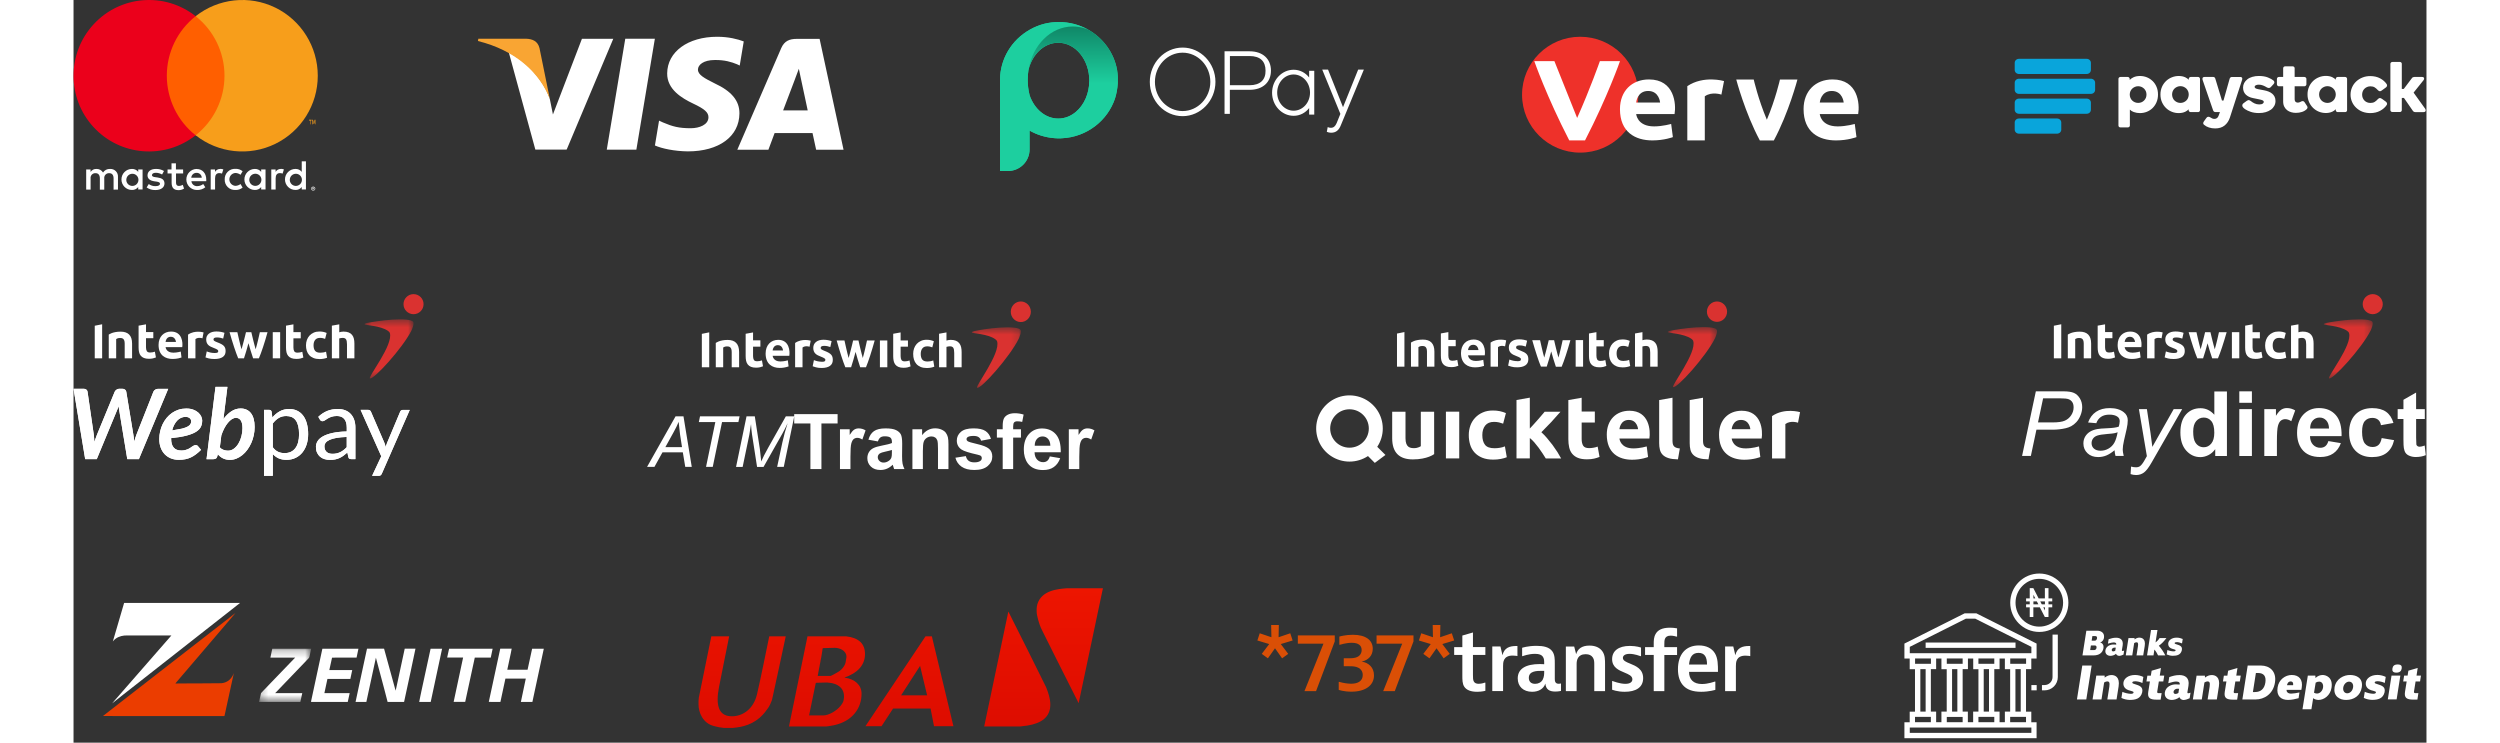 <svg xmlns="http://www.w3.org/2000/svg" width="340" height="101" fill="none" viewBox="0 0 320 101">
    <rect x="0" y="0" width="320" height="101" fill="#333333" stroke="none"/>
    <path fill="#fff" fill-rule="evenodd" d="M31.607 24.41v-2.466h-.57v1.43c-.205-.264-.522-.413-.855-.4-.788 0-1.426.64-1.426 1.43 0 .791.638 1.43 1.426 1.43.332.013.652-.136.855-.4v.332h.57v-1.355zm-17.68-1.366h.976l.006.543h-.97v1.248c0 .274.109.457.394.457.185-.006.366-.059.525-.154l.171.51c-.223.14-.48.213-.742.212-.701 0-.946-.377-.946-1.012v-1.26h-.554v-.544h.54v-.83h.6v.83zm-7.883 1.019v1.716l.002.002-.6.011V24.27c0-.463-.193-.72-.599-.72-.19-.01-.374.067-.503.206-.129.141-.188.331-.164.52v1.516h-.599V24.27c0-.463-.2-.72-.593-.72-.191-.01-.376.065-.504.205-.129.141-.19.332-.163.521v1.505h-.6v-2.735h.594v.337c.176-.269.48-.423.798-.408.368-.015.714.172.901.487.206-.325.573-.511.958-.487.29-.017.576.092.78.3.206.209.312.496.292.788zm13.918-1.088c-.295-.008-.572.145-.719.4v-.331h-.587v2.736h.594v-1.534c0-.452.194-.704.57-.704.127-.002.253.022.371.069l.183-.573c-.136-.048-.278-.073-.422-.074l.01.011zm-7.659.28l.012.007-.009-.012-.002.006zm0 0c-.332-.195-.715-.292-1.1-.28-.69 0-1.14.332-1.14.876 0 .446.33.72.931.806l.285.04c.327.046.48.131.48.287 0 .213-.218.332-.622.332-.326.009-.646-.092-.907-.287l-.285.464c.345.241.759.366 1.18.355.788 0 1.244-.371 1.244-.894 0-.522-.36-.732-.953-.818l-.285-.04c-.256-.034-.462-.086-.462-.278 0-.192.194-.32.519-.32.3.003.595.084.856.234l.26-.476zm15.897-.28c-.295-.008-.571.145-.718.4v-.331h-.587v2.736h.593v-1.534c0-.452.194-.704.57-.704.128-.002.254.022.372.069l.182-.573c-.135-.048-.278-.073-.422-.074l.011.011zm-7.228 2.469c-.277-.274-.427-.65-.412-1.038v-.013c-.015-.388.135-.765.412-1.038.275-.272.654-.415 1.042-.393.357-.018.707.098.981.326l-.285.482c-.205-.157-.455-.243-.713-.246-.455.037-.805.417-.805.875 0 .459.35.839.805.876.258-.003.508-.09.713-.247l.285.482c-.274.228-.625.345-.981.326-.388.022-.767-.12-1.042-.392zm5.142-1.038v-1.362h-.594v.331c-.205-.264-.522-.413-.856-.4-.787 0-1.426.64-1.426 1.43 0 .792.639 1.431 1.426 1.431.333.013.653-.137.856-.4v.332h.594v-1.362zm-1.356-.779c-.448-.016-.827.33-.854.779l-.001-.001c-.016.228.065.452.222.619.159.166.378.26.606.256.45-.005.814-.366.82-.813.009-.448-.343-.82-.793-.84zm-8.008-.652c-.788.011-1.417.66-1.408 1.451.01.79.658 1.423 1.447 1.412.41.02.813-.112 1.132-.371l-.285-.441c-.226.181-.503.282-.792.287-.409.035-.77-.261-.816-.67h2.022v-.229c0-.859-.532-1.43-1.296-1.43l-.01-.006.006-.003zm.481.72c-.129-.124-.302-.192-.482-.188v-.001h-.012c-.381-.012-.703.283-.724.664h1.426c-.003-.179-.077-.35-.208-.475zm15.474 1.706c-.034-.014-.071-.02-.108-.02l-.001-.001h.009c-.04 0-.084.007-.116.02-.033.014-.063.034-.09.058-.024.025-.044.054-.059.086-.028.069-.028.145 0 .213.046.102.147.166.257.167.037 0 .075-.01.108-.023.032-.014.062-.034.088-.058.025-.024.046-.054.06-.086.03-.068.03-.144 0-.212-.014-.032-.035-.061-.06-.086-.026-.025-.055-.044-.088-.058zm-.108.464c.028 0 .056-.006.084-.019.024-.01.046-.026.065-.045.074-.082.074-.205 0-.287-.019-.018-.041-.035-.066-.046-.024-.011-.054-.018-.083-.018-.03 0-.056.005-.084.018-.028.013-.049.026-.068.046-.074.082-.074.205 0 .287.018.018.043.035.068.046.023.01.053.017.082.018h.01-.01.002zm.09-.318c-.02-.017-.046-.024-.074-.024l-.002.001-.12.003v.252h.06v-.094h.026l.077.094h.066l-.084-.094c.022-.002.047-.011.06-.026.012-.015.016-.029.018-.052.002-.023-.005-.044-.026-.06zm-.136.026v.068h.062c.012.004.024.004.035 0 .004-.009.004-.018 0-.026.004-.009.004-.018 0-.026-.011-.003-.023-.003-.035 0l-.062-.018v.002zm-2.283-1.94c-.448-.017-.827.329-.853.778h-.002c-.015.227.065.451.223.618.158.167.377.26.605.257.45-.005.814-.366.82-.814.01-.447-.343-.82-.793-.84zm-20.877.778v-1.367h-.593v.331c-.205-.264-.522-.413-.856-.4-.788 0-1.426.64-1.426 1.43 0 .792.638 1.431 1.426 1.431.333.013.652-.137.856-.4v.332h.593V24.41zm-1.355-.778c-.448-.017-.828.329-.854.778h-.006c-.016.229.066.454.224.621.159.166.38.259.609.254.45-.005.814-.366.82-.814.009-.447-.343-.82-.793-.84z" clip-rule="evenodd"/>
    <path fill="#FF5F00" d="M12.117 2.204h8.981V18.4h-8.981V2.204z"/>
    <path fill="#EB001B" d="M12.687 10.302c-.004-3.16 1.442-6.148 3.92-8.099C12.4-1.116 6.356-.632 2.724 3.313c-3.632 3.945-3.632 10.03 0 13.975 3.632 3.945 9.675 4.427 13.882 1.111-2.478-1.95-3.913-4.937-3.92-8.096z"/>
    <path fill="#F79E1B" fill-rule="evenodd" d="M33.217 10.302c0 3.944-2.246 7.54-5.78 9.263-3.534 1.723-7.74 1.27-10.829-1.167 2.477-1.953 3.923-4.937 3.923-8.098 0-3.16-1.446-6.145-3.923-8.098 3.09-2.436 7.296-2.89 10.83-1.167 3.533 1.723 5.779 5.32 5.779 9.263v.004zm-.981 6.605v-.519h.134v-.108h-.34v.108h.146v.519h.06zm.659 0h.008-.008zm0-.625v.625l-.052.004v-.473l-.111.408h-.078l-.112-.408v.47h-.074v-.626h.091l.121.446.121-.446h.094z" clip-rule="evenodd"/>
    <path fill="#fff" fill-rule="evenodd" d="M91.148 5.634C90.352 5.33 89.1 5 87.54 5c-3.98 0-6.783 2.038-6.805 4.982-.025 2.17 2 3.379 3.525 4.1 1.57.74 2.097 1.205 2.09 1.874-.01 1.019-1.252 1.482-2.41 1.482-1.611 0-2.468-.228-3.791-.792l-.518-.241-.563 3.378c.94.42 2.679.786 4.485.804 4.23 0 6.988-2.024 7.01-5.156.015-1.72-1.058-3.024-3.382-4.1-1.397-.7-2.27-1.164-2.26-1.872.001-.627.73-1.298 2.306-1.298 1.316-.02 2.27.273 3.013.58l.362.172.545-3.272v-.007zM72.52 20.358l2.517-15.094h4.025l-2.517 15.094H72.52zm23.986-5.346h-.001.001zm0 0l1.602-4.219c-.01.019.06-.17.16-.434.115-.303.267-.704.375-1.006l.272 1.301.932 4.358h-3.341zm4.966-9.725h-.006l-.003-.01.009.01zm-.006 0h-3.106c-.965 0-1.677.267-2.11 1.25l-5.976 13.826h4.229l.846-2.27 5.156.008.49 2.26h3.727l-3.256-15.074zM65.2 15.567l3.94-10.283-.001-.01h4.267l-6.338 15.067-4.261.002-3.606-13.2c2.558 1.31 4.842 3.921 5.577 6.332l.421 2.091z" clip-rule="evenodd"/>
    <path fill="#F9A533" d="M61.545 5.266h-6.492L55 5.579c5.052 1.25 8.395 4.268 9.781 7.896l-1.41-6.936c-.243-.956-.95-1.24-1.827-1.273"/>
    <path fill="#fff" fill-rule="evenodd" d="M150.837 6.47c-2.471 0-4.463 2.105-4.463 4.664 0 2.583 1.992 4.664 4.463 4.664 2.447 0 4.464-2.104 4.464-4.664 0-2.56-2.016-4.664-4.464-4.664zm9.11.505h-3.409v8.514h.721v-3.275h2.688c1.775 0 2.903-1.005 2.903-2.608 0-1.603-1.127-2.63-2.903-2.63zm-.015 4.615h-2.664V7.621h2.664c1.463 0 2.182.717 2.182 1.985.024 1.244-.721 1.985-2.182 1.985zm12.718 2.988l2.063-5.116.004.003h.768l-3.096 7.486c-.288.765-.697 1.1-1.368 1.1-.215 0-.383-.048-.575-.12l.12-.647.067.024h.001c.109.038.202.072.362.072.361 0 .599-.194.791-.647l.504-1.245-2.471-6.026h.791l2.039 5.116zm-4.607-4.041c-.504-.647-1.248-1.052-2.113-1.052-1.608 0-2.928 1.41-2.928 3.132 0 1.722 1.32 3.133 2.928 3.133.864 0 1.608-.406 2.113-1.052v.886h.696V9.629h-.696v.908zm-4.346 2.055c0 1.364 1.009 2.464 2.233 2.464 1.249 0 2.233-1.1 2.233-2.463 0-1.364-1.009-2.464-2.233-2.464-1.225 0-2.233 1.1-2.233 2.463zm-16.627-1.458c0 2.2 1.705 3.97 3.767 3.97 2.064 0 3.768-1.793 3.768-3.97 0-2.2-1.705-3.97-3.768-3.97-2.087 0-3.767 1.794-3.767 3.97z" clip-rule="evenodd"/>
    <path fill="#1DCF9F" fill-rule="evenodd" d="M141.923 9.507c.049.309.082.625.097.946h-.003v.65l-.003.214c-.039.73-.169 1.43-.377 2.087-.501 1.484-1.436 2.774-2.658 3.72-1.279.992-2.871 1.608-4.614 1.682l-.165.006-.174.002h-.047l-.134-.002-.127-.004-.047-.002-.169-.01-.158-.012c-1.203-.1-2.331-.46-3.324-1.025v2.576c-.001.776-.313 1.52-.866 2.068-.553.548-1.302.855-2.083.854H126V10.906c0-2.923 1.609-5.475 4.011-6.846l.05-.03c.615-.35 1.274-.617 1.96-.793l.095-.023c.593-.14 1.213-.214 1.85-.214h.057c1.393-.002 2.763.355 3.975 1.037v.002l.02.01c2.017 1.142 3.481 3.123 3.905 5.458zm-8.002 6.62c.904 0 1.723-.341 2.406-.92h.001c1.097-.933 1.815-2.482 1.815-4.238 0-1.402-.457-2.674-1.201-3.604-.766-.958-1.836-1.553-3.019-1.553-1.922 0-3.544 1.57-4.055 3.718-.068.431-.103.873-.103 1.327-.001.709.087 1.415.261 2.102.637 1.86 2.141 3.167 3.895 3.167z" clip-rule="evenodd"/>
    <path fill="#1DCF9F" d="M135.898 18.105c-2.768 0-5.106-2.17-5.867-5.15-.175-.687-.262-1.393-.261-2.102 0-.444.034-.888.103-1.327.528-3.37 3.024-5.923 6.027-5.923.634 0 1.245.114 1.821.326.094.05.28.111.28.111v-.003c-1.212-.682-2.582-1.04-3.975-1.037h-.057c-.637 0-1.257.074-1.85.214l-.095.023c-.686.176-1.345.443-1.96.793l-.05.03C127.609 5.43 126 7.983 126 10.906v12.35h1.071c.781.002 1.53-.305 2.083-.853.553-.548.865-1.292.866-2.068v-2.576c.993.564 2.121.925 3.324 1.025l.158.012.169.01.047.002.127.004.134.002h.047l.174-.002.165-.006c1.743-.074 3.335-.69 4.614-1.682-.905.624-1.958.982-3.084.982h.003z"/>
    <path fill="url(#paint0_linear)" d="M141.64 13.405c.208-.657.338-1.356.377-2.087l.003-.215-.01-.378.01-.191v-.08c-.015-.317-.047-.633-.097-.947-.423-2.335-1.888-4.316-3.905-5.458l-.02-.01s-.185-.061-.28-.111c-.572-.211-1.185-.324-1.817-.324-3.004 0-5.5 2.554-6.028 5.923.511-2.148 2.133-3.718 4.055-3.718 1.184 0 2.253.595 3.019 1.553.744.93 1.201 2.202 1.201 3.604 0 1.756-.717 3.305-1.815 4.238-.683.579-1.502.92-2.406.92-1.754 0-3.258-1.308-3.895-3.168.761 2.98 3.101 5.15 5.868 5.15 1.123 0 2.176-.358 3.081-.982 1.222-.946 2.157-2.236 2.658-3.72h.001z"/>
    <path fill="#EE312A" d="M212.815 12.878c0 4.351-3.541 7.879-7.908 7.879-4.366 0-7.907-3.528-7.907-7.879C197 8.528 200.541 5 204.907 5c4.367 0 7.908 3.527 7.908 7.878z"/>
    <path fill="#fff" d="M204.491 16.044L201.4 8.318h-2.735s1.664 4.79 4.756 10.78h2.141c3.091-5.99 4.756-10.78 4.756-10.78h-2.735s-1.308 3.733-3.091 7.726"/>
    <path fill="#fff" fill-rule="evenodd" d="M217.741 15.51h-5.219s.116 1.68 2.436 1.68c1.16 0 2.32-.336 2.32-.336l.233 1.794s-1.16.448-2.786.448c-2.32 0-4.41-1.112-4.41-4.258 0-2.464 1.625-4.034 3.945-4.034 3.481 0 3.713 3.362 3.481 4.705zm19.75 0h5.221c.232-1.343 0-4.706-3.481-4.706-2.32 0-3.945 1.57-3.945 4.034 0 3.147 2.089 4.259 4.409 4.259 1.625 0 2.786-.449 2.786-.449l-.233-1.793s-1.16.336-2.32.336c-2.321 0-2.437-1.68-2.437-1.68zm.001-1.568s.116-1.57 1.625-1.57 1.624 1.57 1.624 1.57h-3.249zm-13.381-1.073l.357-1.845s-2.755-.811-4.994.692v7.383h2.378v-6c.95-.692 2.259-.232 2.259-.232v.002zm-11.588 1.072s.116-1.568 1.625-1.569c1.509 0 1.624 1.57 1.624 1.57h-3.249zm15.985-3.128s.593 2.645 1.783 5.465v.011c1.189-2.82 1.783-5.474 1.783-5.474h2.378s-1.189 4.533-3.211 8.29h-1.9c-2.022-3.758-3.211-8.292-3.211-8.292h2.378z" clip-rule="evenodd"/>
    <path fill="#09A5DB" fill-rule="evenodd" d="M273.788 8h-9.213c-.318 0-.575.245-.575.547v.968c0 .302.258.547.575.547h9.213c.317 0 .575-.245.575-.547v-.968c0-.303-.259-.547-.575-.547zm0 5.41h-9.213c-.318 0-.575.245-.575.546v.97c0 .302.258.546.575.546h9.213c.317 0 .575-.244.575-.545v-.97c0-.303-.259-.547-.575-.547zm-4.031 2.705h-5.182c-.317 0-.575.243-.575.546v.97c0 .301.257.546.575.546h5.182c.319 0 .576-.244.576-.546v-.97c0-.3-.257-.546-.576-.546zm4.607-5.411h-9.789v.002c-.318 0-.575.245-.575.546v.968c0 .301.258.547.575.547h9.789c.317 0 .574-.246.574-.547v-.97c0-.302-.258-.546-.574-.546z" clip-rule="evenodd"/>
    <path fill="#fff" fill-rule="evenodd" d="M319.843 14.816l-1.595-2.22 1.365-1.707c.072-.098.089-.192.056-.281-.024-.065-.089-.141-.254-.141h-1.078c-.062 0-.123.014-.178.04-.067.031-.122.082-.159.145l-1.09 1.445h-.265V8.68c0-.072-.027-.132-.075-.183-.048-.051-.116-.074-.191-.074h-1.01c-.074 0-.14.027-.193.072-.053.044-.084.11-.084.185v6.299c0 .072.028.135.084.183.053.048.122.074.193.073h1.01c.071.002.14-.025.191-.074.049-.049.075-.11.075-.182v-1.66h.291l1.193 1.728c.084.132.202.199.348.199h1.13c.172 0 .243-.077.271-.143.041-.093.028-.185-.036-.278l.001-.008zm-16.656-1.066c.091.004.168.05.223.136l.351.537c.093.141.08.283-.035.41-.174.174-.391.304-.652.39-.261.085-.538.127-.838.127-.214 0-.427-.03-.632-.088-.201-.056-.389-.149-.554-.275-.163-.129-.296-.292-.389-.478-.1-.194-.152-.432-.152-.708v-2.066h-.582c-.077 0-.142-.028-.193-.085-.051-.058-.075-.116-.075-.18v-.737c0-.072.026-.134.075-.186.048-.051.116-.081.193-.081h.582V9.284c0-.078.031-.144.084-.192.053-.048.121-.072.194-.072h1.019c.067 0 .129.023.185.072.055.05.081.113.081.192v1.183h1.314c.074 0 .145.027.2.077.058.053.086.117.086.189v.737c0 .065-.028.128-.084.183-.056.054-.125.083-.201.083h-1.314v1.738c0 .107.016.192.045.255.029.063.065.112.108.144.043.032.091.056.137.065.047.011.095.017.143.017.061 0 .122-.01.18-.026.082-.023.16-.057.232-.1.086-.056.175-.084.26-.08h.009zm-4.681-1.304c.188.072.356.167.496.285l.001-.004c.141.116.257.26.339.423.084.167.125.365.125.59 0 .231-.054.452-.161.653-.112.206-.269.385-.461.522-.217.152-.458.267-.714.34-.273.08-.585.12-.92.12-.418 0-.787-.055-1.101-.16-.314-.106-.575-.23-.78-.366-.229-.16-.351-.302-.373-.439-.024-.142.03-.276.158-.368l.442-.325c.123-.09.23-.12.326-.092.084.026.162.067.232.12.151.128.324.236.515.324.19.088.399.135.63.135.211 0 .371-.037.472-.112.096-.068.142-.143.142-.228 0-.096-.046-.164-.143-.21-.112-.056-.285-.106-.513-.149l-.799-.164c-.407-.077-.739-.237-.988-.472-.248-.241-.375-.563-.375-.96 0-.215.051-.427.151-.618.1-.192.249-.355.432-.504.183-.148.411-.252.677-.333.287-.084.585-.125.885-.122.492 0 .909.071 1.241.205.331.135.579.272.736.401.091.075.139.163.139.249 0 .085-.04.172-.115.252l-.369.402c-.137.152-.328.17-.552.038-.15-.095-.323-.181-.506-.255-.183-.074-.378-.112-.574-.111-.179 0-.325.031-.429.092-.095.058-.143.125-.143.2 0 .074.033.135.102.187.076.06.214.108.412.143l.769.145c.208.039.406.095.594.166zm-15.757-1.428c-.224-.218-.486-.39-.779-.507-.296-.118-.612-.177-.931-.176-.34 0-.652.06-.9.182-.187.085-.357.205-.501.352v-.136c0-.072-.028-.133-.075-.185-.046-.052-.116-.082-.192-.082h-.997c-.079 0-.143.028-.192.082-.05.054-.075.113-.075.185v6.338c-.001.069.027.135.077.183.051.048.113.072.191.072h1.018c.069 0 .13-.024.184-.072.054-.049.084-.112.084-.183v-2.163c.136.144.317.254.533.33.266.094.546.142.828.143.327 0 .653-.059.941-.176.295-.117.564-.29.79-.512.229-.228.411-.498.534-.796.135-.31.2-.662.2-1.044 0-.383-.065-.732-.2-1.043-.122-.298-.304-.567-.534-.792h-.004zm-1.152 2.65c.102-.104.184-.226.24-.36.057-.141.086-.292.084-.444.002-.153-.027-.305-.084-.447-.057-.133-.138-.254-.238-.356-.104-.101-.226-.183-.359-.242-.136-.06-.286-.092-.45-.092-.154-.001-.306.03-.447.091-.139.062-.265.143-.368.243-.102.1-.186.22-.242.355-.058.142-.088.293-.087.447-.001.152.029.303.087.444.056.135.139.258.242.36.105.103.23.186.368.242.137.055.288.087.447.087.162 0 .316-.032.451-.087.135-.056.255-.14.356-.241zm7.346-3.201h-1.008c-.068 0-.133.028-.187.078-.053.05-.082.117-.082.189v.117c-.113-.13-.267-.241-.465-.334-.255-.122-.552-.182-.886-.182-.319-.001-.635.059-.931.176-.297.115-.569.287-.8.505-.236.226-.425.496-.557.794-.142.33-.214.685-.209 1.043 0 .383.07.732.209 1.044.139.312.324.577.552.797.227.22.494.392.794.511.3.12.612.176.931.176.332 0 .632-.06.889-.182.19-.093.345-.204.461-.334v.125c0 .072.028.136.084.183.056.046.117.074.185.074h1.008c.076 0 .14-.024.19-.074.051-.047.079-.113.077-.182v-4.258c0-.072-.026-.133-.074-.185-.049-.052-.116-.082-.192-.082l.011.001zm-1.596 3.196c.102-.103.183-.226.236-.361l-.002-.01c.057-.139.086-.288.085-.438.002-.153-.027-.305-.085-.447-.055-.133-.136-.253-.236-.356-.103-.1-.224-.18-.359-.24-.135-.062-.288-.094-.452-.094-.154 0-.306.031-.447.092-.134.058-.257.14-.362.242-.102.102-.183.223-.238.356-.056.139-.084.289-.084.447 0 .15.029.299.085.439.057.15.135.27.238.37.102.101.224.182.363.243.141.061.293.092.447.092.155.001.309-.03.452-.092.135-.061.256-.14.359-.243zm20.582-3.196h1.007c.078 0 .142.027.191.081.05.054.075.113.075.185v4.257c0 .072-.028.133-.076.181-.049.049-.116.075-.191.075h-1.007c-.069 0-.13-.024-.184-.075-.054-.05-.082-.11-.082-.182v-.134c-.131.14-.289.253-.464.332-.28.126-.584.188-.891.183-.318 0-.631-.059-.93-.176-.295-.117-.565-.291-.793-.512-.233-.228-.421-.498-.552-.796-.143-.33-.215-.685-.21-1.044-.005-.359.067-.714.21-1.043.131-.299.321-.568.557-.794.231-.219.503-.39.8-.506.295-.117.611-.176.929-.176.336 0 .631.06.886.183.189.09.342.202.458.333v-.106c0-.072.029-.14.081-.19.056-.05.116-.077.186-.077zm-.353 2.826c-.056.15-.136.27-.239.37-.099.1-.222.181-.357.242-.136.061-.286.093-.451.093-.153 0-.305-.03-.446-.092-.14-.061-.264-.135-.364-.243-.099-.107-.179-.23-.237-.37-.057-.14-.085-.29-.085-.44 0-.168.027-.31.084-.446.057-.136.135-.257.238-.356.102-.1.223-.18.363-.24.14-.062.291-.094.447-.094.165 0 .314.033.451.093s.256.14.357.241c.102.101.183.222.239.356.059.142.088.293.088.447-.001.15-.03.3-.088.439zm6.32.112l.578.42c.069.052.118.116.149.194.03.08.025.167-.025.25-.212.325-.512.59-.896.797-.384.207-.838.315-1.353.315-.371 0-.726-.065-1.049-.185-.322-.12-.615-.312-.853-.536-.242-.224-.435-.495-.567-.796-.137-.312-.208-.65-.207-.99-.001-.343.07-.681.207-.995.135-.31.326-.578.567-.803.248-.23.537-.412.853-.535.323-.13.678-.194 1.049-.194.513 0 .971.105 1.353.312.382.206.684.476.895.796.051.086.055.173.026.258-.03.085-.084.144-.152.19l-.578.42c-.108.083-.211.105-.304.07-.082-.032-.151-.08-.21-.144-.144-.161-.293-.289-.443-.378-.15-.089-.337-.131-.563-.131-.155-.002-.31.029-.452.091-.134.058-.255.14-.358.242-.103.1-.182.222-.234.356-.054.137-.08.285-.08.446 0 .153.026.299.08.436.054.137.134.257.233.361.099.104.221.185.356.24.135.056.289.087.455.087.225 0 .417-.044.562-.13.166-.102.315-.23.442-.378.06-.064.13-.113.211-.144.091-.035.187-.013.308.071v-.013zm-19.219-2.936h-1.13l.002-.003c-.095 0-.172.03-.225.085-.049.049-.083.11-.099.176l-.833 2.946h-.205l-.896-2.944c-.015-.064-.044-.124-.085-.175-.05-.059-.124-.091-.201-.088h-1.17c-.151 0-.246.046-.282.136-.031.084-.031.176-.002.261l1.43 4.144c.022.063.06.12.11.165.056.05.126.074.215.074h.603l-.049.134-.144.387c-.041.12-.118.226-.22.301-.098.07-.207.104-.336.104-.105 0-.205-.02-.302-.063-.098-.043-.188-.093-.266-.148-.075-.05-.161-.077-.254-.08h-.012c-.098 0-.183.05-.252.151l-.359.5c-.149.216-.065.358.028.436.194.167.42.293.665.37.259.088.547.132.853.132.516 0 .95-.134 1.28-.399.33-.265.572-.626.721-1.076l1.659-5.128c.038-.11.038-.201.003-.275-.028-.057-.094-.123-.247-.123zM294.545 53.219v1.56h1.714v-1.56h-1.714zm-29.543 8.788l-.002.008v-.008h.002zm1.194 0h-1.194l1.873-8.787h3.726c.648 0 1.133.074 1.457.218.323.145.591.396.803.741.211.346.317.75.317 1.192 0 .364-.075.733-.226 1.11-.151.376-.341.685-.571.93-.201.22-.437.407-.699.552-.239.125-.494.218-.757.276-.571.131-1.155.198-1.741.198h-2.23l-.758 3.57zm2.943-4.558h-1.972l.696-3.276h2.298c.59 0 .988.043 1.196.13.208.087.368.222.482.402.115.18.171.417.171.704 0 .373-.107.724-.323 1.056-.208.325-.508.583-.861.741-.36.162-.923.243-1.687.243zm7.345 4.486c.351-.149.717-.384 1.096-.704.026.323.067.574.128.78h1.118c-.09-.376-.135-.664-.135-.864 0-.316.057-.727.171-1.23l.361-1.575c.101-.449.152-.842.152-1.182.01-.43-.191-.837-.537-1.092-.469-.377-1.104-.566-1.906-.566-.752 0-1.376.169-1.87.504-.495.336-.856.82-1.084 1.452l1.118.096c.133-.372.348-.66.643-.861.295-.201.674-.303 1.138-.303.493 0 .868.1 1.124.3.186.143.28.34.28.593-.01.25-.053.499-.129.738-.3.116-.798.188-1.493.216-.694.028-1.165.066-1.413.114-.396.071-.73.19-1.002.357-.272.165-.491.385-.656.66-.164.273-.246.588-.246.944 0 .54.192.984.559 1.33.366.345.848.518 1.447.518.404 0 .782-.075 1.136-.225zm1.513-3.147l.002-.001.001-.017-.003.018zm-.495.138c.176-.033.341-.078.495-.138-.108.61-.261 1.096-.453 1.434-.194.34-.462.605-.8.795-.321.185-.685.284-1.056.285-.395 0-.7-.106-.913-.294-.214-.187-.321-.437-.321-.74 0-.23.067-.436.201-.625s.335-.325.598-.411c.264-.087.709-.158 1.361-.213.414-.028.711-.06.888-.093zm2.255 5.549l.067-1.02c.229.066.45.097.666.097.223 0 .405-.05.543-.15.179-.132.374-.37.587-.744l.354-.624-1.081-6.39h1.086l.489 3.222.251 1.908 2.901-5.13h1.155l-4.133 7.218c-.399.704-.753 1.17-1.062 1.399-.31.229-.665.343-1.069.343-.256 0-.509-.043-.751-.126l-.003-.003zm11.513-2.46h1.583l.009.02v-8.796h-1.714v3.168c-.53-.593-1.156-.89-1.881-.89-.79 0-1.443.27-1.96.834-.517.563-.775 1.384-.775 2.464 0 1.056.265 1.879.796 2.469.531.59 1.169.884 1.914.884.366 0 .731-.089 1.09-.267.36-.177.673-.449.938-.813v.926zm-2.996-3.324c0 .68.096 1.172.287 1.475.277.44.663.66 1.16.66.395 0 .731-.165 1.006-.495.276-.33.416-.822.416-1.479 0-.741-.134-1.26-.403-1.581-.268-.322-.612-.482-1.031-.482-.407 0-.748.16-1.023.477-.275.318-.412.793-.412 1.425zm6.271 3.322V55.64h1.714v6.373h-1.714zm3.4 0h1.715v-1.969c0-1.083.048-1.797.144-2.136.096-.339.226-.574.394-.704.175-.133.39-.202.61-.195.247 0 .527.09.806.276l.531-1.47c-.362-.212-.738-.318-1.129-.318-.276 0-.514.068-.742.204-.227.136-.472.417-.745.846v-.906h-1.584v6.373zm8.703-2.028l1.709.282c-.22.615-.566 1.083-1.041 1.407-.474.325-1.067.482-1.77.482-1.118 0-1.962-.361-2.503-1.085-.429-.58-.641-1.312-.641-2.196 0-1.056.279-1.883.842-2.48.563-.598 1.272-.897 2.131-.897.964 0 1.725.313 2.282.939.558.626.825 1.584.8 2.877h-4.298c.012.5.151.89.415 1.167.255.274.615.426.99.417.268 0 .494-.072.677-.216.184-.143.322-.376.416-.694l-.009-.003zm-.287-2.818c.245.255.373.626.385 1.114l-.001.002h-2.565c-.003-.462.117-.826.361-1.094.244-.267.554-.402.928-.402.352 0 .647.125.892.38zm9.14.358l-1.691.3c-.056-.332-.187-.582-.388-.741-.201-.16-.463-.252-.785-.252-.428 0-.768.145-1.023.435-.254.29-.372.775-.372 1.454 0 .756.13 1.29.387 1.603.258.312.606.468 1.041.468.326 0 .593-.091.8-.274.206-.182.354-.494.439-.939l1.687.282c-.175.76-.511 1.334-1.007 1.723-.495.389-1.161.581-1.996.581-.949 0-1.705-.293-2.268-.881-.563-.589-.846-1.402-.846-2.442 0-1.053.283-1.871.848-2.457.564-.585 1.332-.88 2.296-.88.79 0 1.416.167 1.884.5.467.334.801.834 1.004 1.527l-.01-.007zm4.273-.54V55.64l-.012-.001h-1.172v-2.251l-1.722.983v1.267h-.787v1.343h.787v2.779c0 .594.019.99.056 1.187.047.278.127.497.243.658.115.161.298.303.546.395.266.106.55.158.836.153.505 0 .957-.085 1.356-.252l-.146-1.308c-.301.109-.532.163-.69.163-.112 0-.21-.028-.289-.084-.075-.05-.129-.126-.153-.213l-.033-.908v-2.567h1.18z" clip-rule="evenodd"/>
    <path fill="#fff" d="M269.325 44.3v4.432h1.006V44.1l-1.006.2z"/>
    <path fill="#DA3230" d="M314.056 41.365c.001.75-.609 1.361-1.364 1.365-.756-.003-1.367-.614-1.364-1.366-.002-.75.609-1.36 1.364-1.364.756.003 1.366.614 1.364 1.365"/>
    <mask id="3uuotfzrra" width="7" height="9" x="306" y="43" maskUnits="userSpaceOnUse">
        <path fill="#fff" fill-rule="evenodd" d="M306.029 43.434h6.662v8.034h-6.662v-8.034z" clip-rule="evenodd"/>
    </mask>
    <g mask="url(#3uuotfzrra)">
        <path fill="#DA3230" d="M306.932 43.817c-.48.078-.932.155-.901.289.03.133 2.14.166 3.174.887.105.074.221.176.256.28.543 1.591-3.065 6.075-2.698 6.19.531.169 4.44-4.113 5.646-6.51.084-.165.413-.948.224-1.2-.088-.13-.425-.233-.886-.28-.275-.027-.576-.039-.89-.039-1.363 0-2.984.228-3.925.382"/>
    </g>
    <path fill="#fff" fill-rule="evenodd" d="M276.29 44.11l-1.007.178v2.975c-.002.211.02.423.065.63.042.188.117.349.226.481.115.139.264.246.432.311.18.075.408.112.683.112.216 0 .4-.02.548-.056.148-.035.284-.079.405-.128l-.142-.784c-.094.034-.199.062-.314.083-.116.021-.227.03-.336.03-.225 0-.374-.062-.449-.19-.074-.126-.111-.293-.111-.506v-1.25h.997v-.839h-.997V44.11zm7.682 1.902h-.001.001zm.15-.805l-.15.805c-.023-.008-.562-.195-.956.102v2.62h-1.007v-3.226c.947-.655 2.113-.301 2.113-.301zm1.493 2.802c.186 0 .317-.018.391-.053.075-.036.115-.106.115-.21 0-.081-.05-.153-.149-.213-.099-.06-.252-.13-.454-.206l-.428-.183c-.129-.063-.238-.139-.328-.227-.091-.088-.161-.192-.209-.315-.049-.123-.075-.278-.075-.439 0-.333.125-.598.373-.791.248-.193.589-.292 1.02-.292.217 0 .425.019.623.058.161.028.319.07.473.126l-.177.783c-.117-.04-.244-.077-.373-.108-.128-.032-.29-.046-.462-.046-.317 0-.473.088-.473.263 0 .041.007.077.018.108.019.037.047.07.082.092.04.03.094.06.166.094.073.034.159.072.267.111.22.084.402.163.548.243.145.08.257.165.341.257.08.088.14.194.175.308.034.111.05.241.05.39 0 .351-.13.616-.394.796-.264.18-.637.27-1.118.27-.317 0-.578-.028-.787-.081l-.436-.135.169-.817c.171.067.347.12.527.159.18.037.358.056.533.056l-.008.002zm4.005.724l.32-1.021.287-1.021h.001l.298 1.02.331 1.023h.784l.268-.677.298-.856.311-.982.309-1.044h-1.048l-.119.53-.136.593-.153.612-.163.593-.168-.61-.155-.611-.142-.582-.121-.525h-.729l-.126.525-.149.582-.161.61-.173.61-.16-.592-.149-.612-.137-.593-.119-.53h-1.063l.308 1.044.312.982.295.856.264.676h.785z" clip-rule="evenodd"/>
    <path fill="#fff" d="M293.537 48.732h1.006v-3.557h-1.006v3.557z"/>
    <path fill="#fff" fill-rule="evenodd" d="M296.349 44.11l-1.006.18-.003-.004v2.992c-.002.212.02.423.065.63.036.176.113.341.225.483.107.133.253.237.433.311.18.074.408.111.683.111.184.003.367-.015.547-.053.138-.034.274-.077.405-.13l-.139-.785c-.096.037-.201.065-.315.086-.111.02-.223.03-.336.03-.223 0-.372-.061-.447-.189-.074-.128-.112-.294-.112-.508v-1.25h.995v-.838h-.995V44.11zm1.834 2.12c-.084.227-.125.47-.125.727l-.002.002c0 .266.032.513.103.74.071.229.18.424.331.592.151.167.345.3.578.396.267.103.552.153.839.146.194.001.389-.017.58-.055.15-.028.298-.071.44-.128l-.142-.824c-.117.05-.246.085-.386.108-.139.023-.27.034-.391.034-.342 0-.582-.088-.719-.264-.137-.176-.205-.423-.205-.743 0-.304.073-.547.219-.732.146-.185.367-.278.665-.278.14 0 .268.015.379.04.112.027.218.058.312.095l.209-.806c-.149-.064-.313-.114-.46-.145-.147-.032-.331-.05-.52-.05-.289 0-.543.049-.77.148-.226.1-.419.233-.575.402-.157.169-.276.368-.36.595zm3.397 2.505v-.002h1.004v-2.705l.215-.051c.083-.017.167-.025.252-.024.227 0 .378.067.463.203.085.137.126.366.126.69v1.888h1.009v-2.009c.002-.223-.021-.445-.071-.663-.042-.187-.126-.363-.244-.514-.115-.144-.268-.255-.46-.334-.192-.078-.431-.118-.719-.118-.099 0-.201.01-.308.03-.107.022-.192.042-.261.065v-1.08l-1.006.178v4.444h-.002l.002.002zm-30.36-3.227l.003 3.224h1.005v-2.618s.202-.15.503-.15c.302 0 .656.048.656.755v2.013h1.007v-2.017c0-1.107-.556-1.611-1.562-1.611-1.107 0-1.612.404-1.612.404zm8.491-.415c1.509 0 1.612 1.51 1.509 2.115h-2.264s.05.756 1.058.756c.503 0 1.006-.151 1.006-.151l.101.806-.03.01c-.38.128-.778.192-1.178.19-1.006 0-1.914-.503-1.914-1.914 0-1.108.705-1.814 1.712-1.814v.002zm-.756 1.41s.051-.704.704-.704c.655 0 .705.704.705.704h-1.409zm.704-.704h.001-.001zM178.058 58.275c.002.886-.261 1.752-.754 2.49l1.117 1.11-1.449 1.08-.927-.93c-.727.474-1.589.752-2.516.752-1.832 0-3.483-1.097-4.184-2.78-.701-1.683-.314-3.62.982-4.907 1.295-1.288 3.244-1.673 4.936-.976 1.692.698 2.796 2.34 2.795 4.161zm-7.154 0c.001 1.442 1.176 2.61 2.627 2.61 1.45 0 2.627-1.168 2.627-2.61 0-1.443-1.177-2.612-2.627-2.612-1.451 0-2.626 1.17-2.627 2.612zm63.895-2.225s-2.096-.634-3.801.54v5.762h1.811V57.67c.724-.54 1.72-.18 1.72-.18l.28-1.44h-.01zm-44.178.764c-.288.307-.509.669-.652 1.063l.01-.018c-.152.417-.228.857-.225 1.3-.004.448.059.895.188 1.324.117.393.321.754.597 1.058.271.297.617.533 1.038.707.422.174.924.26 1.508.26.351.002.701-.03 1.045-.097.326-.065.582-.14.792-.229l-.255-1.475c-.223.092-.456.157-.694.194-.252.042-.487.06-.705.06-.624 0-1.057-.149-1.304-.463-.247-.314-.37-.757-.37-1.33 0-.53.132-.966.395-1.296.264-.33.663-.495 1.197-.495.229-.002.457.022.681.072.202.049.388.104.559.17l.377-1.44c-.267-.111-.544-.198-.827-.259-.308-.063-.622-.093-.937-.09-.519 0-.981.08-1.385.265-.391.166-.743.411-1.033.72zm21.523 4.17c-1.727 0-1.889-1.23-1.9-1.343h4.073c.17-1.08 0-3.78-2.718-3.78-1.811 0-3.078 1.26-3.078 3.241 0 2.522 1.63 3.422 3.441 3.422 1.268 0 2.174-.37 2.174-.37l-.182-1.44s-.904.27-1.81.27zm-.633-3.873c1.177 0 1.267 1.26 1.267 1.26h-2.535s.091-1.26 1.268-1.26zm15.901 3.873c-1.726 0-1.889-1.23-1.9-1.343h4.074c.17-1.08 0-3.78-2.718-3.78-1.811 0-3.079 1.26-3.079 3.241 0 2.522 1.631 3.422 3.442 3.422 1.267 0 2.173-.37 2.173-.37l-.181-1.44s-.905.27-1.811.27zm-.633-3.873c1.177 0 1.267 1.26 1.267 1.26h-2.535s.091-1.26 1.268-1.26z" clip-rule="evenodd"/>
    <path fill="#fff" d="M186.645 62.344h1.811v-6.357h-1.811v6.357z"/>
    <path fill="#fff" fill-rule="evenodd" d="M198.055 58.28l.553-.6.552-.619.504-.584.407-.481h2.154l-1.258 1.405-1.342 1.38c.243.218.494.48.755.781l.755.938.669.97.512.882h-2.089l-.442-.695-.529-.764-.588-.732c-.205-.233-.41-.432-.613-.593v2.777h-1.811V54.4l1.811-.318v4.198zm-13.013-2.282l.004 5.759s-.908.722-2.901.722c-1.812 0-2.808-.9-2.808-2.88v-3.601h1.811v3.6c0 1.262.633 1.35 1.177 1.35.545 0 .906-.268.906-.268l-.001-4.682H185.042zm20.064-1.906l-1.812.318v5.312c0 .413.04.789.116 1.126.076.337.212.625.407.863.209.248.476.439.778.557.324.133.734.2 1.228.2.389 0 .718-.034.985-.097s.511-.141.73-.23l-.256-1.402c-.183.068-.372.119-.565.15-.199.037-.4.055-.602.056-.406 0-.676-.114-.809-.339-.133-.225-.2-.528-.2-.906v-2.236h1.792v-1.498h-1.792v-1.874zm13.094 8.382c-.527-.009-.954-.064-1.283-.17-.329-.104-.587-.251-.778-.44-.191-.19-.326-.428-.389-.69-.073-.298-.107-.604-.104-.912v-5.854l1.812-.318v5.81c0 .161.013.306.037.436s.071.238.14.326c.068.088.167.16.298.217.167.065.344.102.523.11l-.256 1.485zm2.868-.17c.329.106.755.161 1.283.17l.001.001.255-1.486c-.219-.017-.393-.054-.524-.11-.116-.046-.218-.12-.297-.217-.068-.088-.114-.197-.14-.326-.025-.13-.037-.275-.037-.436v-5.81l-1.811.318v5.854c0 .338.033.642.102.913.069.27.199.5.39.689.191.189.449.336.778.44z" clip-rule="evenodd"/>
    <path fill="#fff" d="M179.991 45.365v4.502h1.011V45.16l-1.011.204z"/>
    <path fill="#DA3230" d="M224.881 42.385c0 .766-.612 1.387-1.37 1.387-.758 0-1.37-.621-1.37-1.387 0-.765.625-1.385 1.372-1.385.748 0 1.37.62 1.37 1.386"/>
    <mask id="i9s7ncdsmb" width="8" height="9" x="216" y="44" maskUnits="userSpaceOnUse">
        <path fill="#fff" fill-rule="evenodd" d="M216.827 44.486h6.685v8.158h-6.685v-8.157z" clip-rule="evenodd"/>
    </mask>
    <g mask="url(#i9s7ncdsmb)">
        <path fill="#DA3230" d="M217.732 44.875c-.481.08-.933.157-.904.293.028.137 2.147.17 3.186.9.105.075.222.18.257.285.546 1.616-3.065 6.17-2.707 6.286.534.172 4.455-4.178 5.664-6.61.084-.167.414-.963.226-1.218-.097-.133-.427-.237-.889-.284-.297-.028-.594-.041-.892-.04-1.368 0-2.995.232-3.94.388"/>
    </g>
    <path fill="#fff" fill-rule="evenodd" d="M186.978 45.166l-1.01.18-.01-.006v3.02c0 .242.022.455.065.648.043.193.121.357.228.491.107.134.25.239.433.315.183.076.41.113.686.113.225 0 .41-.019.559-.056.138-.033.274-.076.406-.13l-.143-.796c-.102.038-.208.066-.315.085-.116.02-.228.03-.336.03-.227 0-.376-.065-.451-.192-.074-.127-.112-.299-.112-.514v-1.27h1v-.853h-1v-1.065zm7.862 1.122l-.151.818h-.002s-.556-.206-.959.102v2.659h-1.009v-3.273c.951-.665 2.121-.306 2.121-.306zm1.498 2.838c.187 0 .317-.019.394-.056.078-.037.116-.107.116-.213 0-.093-.05-.155-.149-.217-.099-.062-.252-.131-.455-.21l-.43-.185c-.122-.06-.233-.137-.33-.231-.092-.09-.163-.199-.21-.319-.05-.124-.074-.272-.074-.446 0-.338.125-.607.372-.803.248-.197.591-.297 1.025-.297.218 0 .426.02.625.059.198.038.356.081.465.128l-.186.796c-.118-.04-.245-.078-.382-.11-.152-.033-.308-.05-.464-.047-.317 0-.466.089-.466.268 0 .043.008.078.019.111.011.034.041.063.082.093s.095.061.166.096c.07.036.158.075.267.114l.093.04c.18.075.334.139.466.207.128.067.243.155.342.26.084.093.143.198.177.313.035.115.051.246.051.397 0 .355-.13.626-.396.808-.265.183-.639.274-1.122.274-.317 0-.581-.027-.791-.092l-.437-.137.169-.831c.173.068.348.123.528.161.181.038.36.057.536.057l-.001.012zm4.34-.301l.289-1.038v.016l.298 1.037.333 1.038h.787l.269-.688.3-.868.312-.996.31-1.06h-1.053l-.121.538-.136.602-.153.621-.164.602-.169-.619-.157-.62-.142-.591-.121-.533h-.732l-.127.533-.149.59-.162.621-.173.62-.161-.603-.149-.62-.137-.603-.12-.539h-1.065l.311 1.06.313.996.296.87.265.671h.787l.321-1.038z" clip-rule="evenodd"/>
    <path fill="#fff" d="M204.289 49.867h1.011v-3.613h-1.011v3.613z"/>
    <path fill="#fff" fill-rule="evenodd" d="M212.361 49.87v-.003h1.009v-2.745l.214-.051c.084-.017.168-.025.254-.025.228 0 .382.068.465.206.084.138.126.37.126.7v1.915h1.012v-2.038c0-.248-.025-.473-.072-.674-.042-.19-.125-.368-.244-.522-.116-.147-.268-.26-.461-.34-.193-.079-.443-.12-.722-.12-.1 0-.203.01-.309.032-.089.016-.176.037-.261.065v-1.097l-1.011.18v4.514h-.002l.002.002zm-5.248-4.696l-1.011.181h-.001v3.04c0 .234.023.446.065.639s.117.357.226.49c.109.135.256.24.435.316.18.076.41.113.686.113.185.003.369-.016.549-.055.149-.039.285-.08.406-.131l-.141-.797c-.097.037-.202.065-.317.086-.116.021-.228.03-.336.03-.226 0-.375-.061-.45-.191-.074-.13-.111-.3-.111-.516v-1.27h.998v-.851h-.998v-1.084zm1.839 2.15c-.083.232-.125.478-.125.74v-.002c-.003.254.032.507.103.751.072.232.181.432.333.6.16.177.358.315.58.404.235.099.515.148.841.148.196.001.391-.017.583-.056.151-.029.298-.072.441-.13l-.143-.838c-.117.052-.248.088-.387.111-.14.023-.271.035-.392.035-.343 0-.583-.091-.722-.269-.139-.178-.207-.43-.207-.755 0-.306.074-.552.22-.741.147-.189.37-.282.668-.282.128 0 .256.013.38.041.107.025.211.057.313.096l.209-.817c-.148-.065-.303-.114-.461-.148-.156-.032-.332-.05-.522-.05-.29 0-.547.048-.773.15-.219.096-.415.234-.578.408-.156.17-.278.371-.361.604zm-27.061-.729l.003 3.272h1.011v-2.66s.201-.153.505-.153.658.05.658.768v2.045h1.01v-2.045c0-1.127-.558-1.638-1.568-1.638-1.112 0-1.619.411-1.619.411zm8.521-.42c1.515 0 1.616 1.534 1.515 2.147h-2.274s.05.768 1.062.768c.503 0 1.011-.152 1.011-.152l.101.818-.03.012c-.118.042-.578.194-1.183.194-1.011 0-1.92-.512-1.92-1.945 0-1.126.707-1.842 1.719-1.842h-.001zm-.758 1.432s.049-.717.706-.717c.658 0 .709.717.709.717h-1.415zM18.09 62.433l1.218-9.815h1.621L20.384 57c.322-.445.683-.797 1.079-1.058.396-.261.82-.389 1.267-.389.287 0 .548.052.783.156.236.103.442.264.601.466.166.207.294.47.383.787.088.318.134.69.134 1.117 0 .384-.04.76-.122 1.13-.077.361-.192.714-.342 1.052-.15.33-.325.634-.529.912-.204.278-.431.519-.683.72-.242.198-.513.359-.804.477-.285.115-.58.172-.885.172-.354 0-.669-.07-.944-.208-.276-.14-.508-.327-.697-.556l-.053.225c-.036.157-.096.273-.182.343s-.22.105-.404.105h-.9l.003-.02zM0 52.873h1.371c.153 0 .275.037.367.11.091.072.147.166.165.28l.855 5.874c.022.14.037.292.044.456l.023.515.357-.972 2.42-5.863c.04-.097.118-.185.233-.269.116-.083.243-.131.386-.131h.403c.153 0 .276.037.37.11.092.068.155.168.176.28l.968 5.864.066.449.044.495.149-.5.154-.446 2.313-5.852c.05-.112.133-.207.238-.271.116-.079.253-.12.393-.119h1.38L8.89 62.442h-1.58l-1.14-6.898-.038-.315-.111.315-.112.274-2.75 6.625H1.584L0 52.873zm17.497 4.35c0 .303-.061.581-.184.833s-.345.476-.662.674c-.316.199-.75.369-1.295.513-.545.143-1.239.256-2.081.34v.087c0 1.065.46 1.6 1.379 1.6.197 0 .373-.02.524-.056.152-.037.286-.084.401-.136.115-.051.217-.11.31-.178l.255-.179c.078-.053.155-.098.233-.135.077-.037.158-.056.248-.056.055 0 .108.012.162.037.054.025.098.06.134.11l.424.502c-.238.233-.47.435-.7.608-.227.173-.461.313-.698.424-.24.11-.493.193-.753.244-.264.053-.553.08-.866.08-.404 0-.769-.068-1.096-.202-.327-.135-.607-.325-.84-.569-.233-.245-.414-.54-.54-.886-.127-.345-.193-.731-.193-1.16 0-.357.04-.708.118-1.052.078-.343.192-.67.339-.978.146-.305.329-.592.545-.853.211-.257.457-.483.73-.674.27-.19.568-.337.894-.443.326-.106.674-.158 1.045-.158.373 0 .68.051.95.152.27.101.498.232.68.394.183.162.318.34.408.54.09.197.134.391.134.58l-.005-.004zm-2.89-.393c.193-.09.401-.136.625-.136v.001c.14 0 .258.019.354.056.096.037.176.084.236.139.06.055.106.118.134.188.028.065.043.134.044.205 0 .137-.03.265-.09.383-.06.119-.185.232-.37.338-.186.105-.449.203-.787.29l-1.342.245c.067-.269.148-.517.272-.744.124-.227.249-.422.404-.585.148-.159.325-.288.52-.38zm6.917.182c.19-.123.376-.185.56-.185h-.002c.283 0 .502.116.66.347.157.232.235.586.235 1.062 0 .369-.048.736-.142 1.094-.086.344-.22.675-.4.982-.173.29-.38.527-.622.707-.23.177-.515.273-.807.272-.193 0-.387-.035-.585-.1-.201-.068-.381-.186-.524-.343l.202-1.621c.103-.324.232-.64.386-.942.15-.293.314-.547.492-.764.177-.216.358-.386.547-.51z" clip-rule="evenodd"/>
    <path fill="#fff" fill-rule="evenodd" d="M18.09 62.433l1.218-9.815h1.621L20.384 57c.322-.445.683-.797 1.079-1.058.396-.261.82-.389 1.267-.389.287 0 .548.052.783.156.236.103.442.264.601.466.166.207.294.47.383.787.088.318.134.69.134 1.117 0 .384-.04.76-.122 1.13-.077.361-.192.714-.342 1.052-.15.33-.325.634-.529.912-.204.278-.431.519-.683.72-.242.198-.513.359-.804.477-.285.115-.58.172-.885.172-.354 0-.669-.07-.944-.208-.276-.14-.508-.327-.697-.556l-.053.225c-.036.157-.096.273-.182.343s-.22.105-.404.105h-.9l.003-.02zM0 52.873h1.371c.153 0 .275.037.367.11.091.072.147.166.165.28l.855 5.874c.022.14.037.292.044.456l.023.515.357-.972 2.42-5.863c.04-.097.118-.185.233-.269.116-.083.243-.131.386-.131h.403c.153 0 .276.037.37.11.092.068.155.168.176.28l.968 5.864.066.449.044.495.149-.5.154-.446 2.313-5.852c.05-.112.133-.207.238-.271.116-.079.253-.12.393-.119h1.38L8.89 62.442h-1.58l-1.14-6.898-.038-.315-.111.315-.112.274-2.75 6.625H1.584L0 52.873zm17.497 4.35c0 .303-.061.581-.184.833s-.345.476-.662.674c-.316.199-.75.369-1.295.513-.545.143-1.239.256-2.081.34v.087c0 1.065.46 1.6 1.379 1.6.197 0 .373-.02.524-.056.152-.037.286-.084.401-.136.115-.051.217-.11.31-.178l.255-.179c.078-.053.155-.098.233-.135.077-.037.158-.056.248-.056.055 0 .108.012.162.037.054.025.098.06.134.11l.424.502c-.238.233-.47.435-.7.608-.227.173-.461.313-.698.424-.24.11-.493.193-.753.244-.264.053-.553.08-.866.08-.404 0-.769-.068-1.096-.202-.327-.135-.607-.325-.84-.569-.233-.245-.414-.54-.54-.886-.127-.345-.193-.731-.193-1.16 0-.357.04-.708.118-1.052.078-.343.192-.67.339-.978.146-.305.329-.592.545-.853.211-.257.457-.483.73-.674.27-.19.568-.337.894-.443.326-.106.674-.158 1.045-.158.373 0 .68.051.95.152.27.101.498.232.68.394.183.162.318.34.408.54.09.197.134.391.134.58l-.005-.004zm-2.89-.393c.193-.09.401-.136.625-.136v.001c.14 0 .258.019.354.056.096.037.176.084.236.139.06.055.106.118.134.188.028.065.043.134.044.205 0 .137-.03.265-.09.383-.06.119-.185.232-.37.338-.186.105-.449.203-.787.29l-1.342.245c.067-.269.148-.517.272-.744.124-.227.249-.422.404-.585.148-.159.325-.288.52-.38zm6.917.182c.19-.123.376-.185.56-.185h-.002c.283 0 .502.116.66.347.157.232.235.586.235 1.062 0 .369-.048.736-.142 1.094-.086.344-.22.675-.4.982-.173.29-.38.527-.622.707-.23.177-.515.273-.807.272-.193 0-.387-.035-.585-.1-.201-.068-.381-.186-.524-.343l.202-1.621c.103-.324.232-.64.386-.942.15-.293.314-.547.492-.764.177-.216.358-.386.547-.51zM37.8 62.441h.534v-4.285c.004-.35-.048-.698-.154-1.03-.094-.297-.25-.57-.458-.801-.2-.22-.44-.393-.745-.516-.306-.123-.643-.185-1.025-.185-.53 0-1.012.087-1.446.264-.434.177-.84.443-1.217.8l.215.377c.035.062.085.115.144.156.06.041.13.063.211.063.104 0 .208-.036.313-.11l.377-.244c.145-.09.31-.173.518-.245.209-.072.454-.11.745-.11.445 0 .78.134 1.007.401.227.267.339.661.339 1.18v.523c-.77.017-1.423.087-1.957.208s-.964.276-1.295.466c-.33.19-.57.407-.718.651-.147.245-.221.5-.221.763 0 .304.05.568.15.79.102.223.237.407.408.553.17.145.37.254.602.327.23.072.484.109.743.109.26 0 .495-.021.708-.065.214-.043.414-.108.602-.194.19-.087.37-.194.538-.318l.524-.426.135.62c.022.114.07.191.141.226.072.034.166.052.282.052zm-11.896 2.27v-8.967h.713c.17 0 .278.082.322.245l.101.793c.292-.349.624-.628.999-.84.374-.21.806-.317 1.295-.317.391 0 .745.074 1.062.222.317.148.59.366.813.655.224.289.397.646.518 1.074.128.481.19.978.182 1.475 0 .494-.067.954-.202 1.378-.122.401-.318.776-.579 1.105-.251.31-.559.555-.924.733-.365.178-.777.269-1.233.269-.422 0-.781-.069-1.08-.204-.3-.138-.569-.336-.79-.582v2.963h-1.197v-.002zm3.033-8.133c-.391 0-.732.088-1.024.264-.293.176-.564.426-.811.748v3.24c.22.29.46.495.723.615.263.12.554.179.878.179.631 0 1.118-.223 1.459-.667.34-.445.512-1.08.512-1.905 0-.435-.04-.811-.117-1.123-.079-.313-.192-.57-.34-.77-.147-.198-.33-.347-.544-.44-.216-.092-.46-.138-.734-.138l-.002-.003zm6.287 5.142c.195.002.39-.019.579-.063.175-.041.339-.101.494-.178.154-.077.302-.17.443-.281.147-.115.285-.241.414-.377v-1.394c-.552.018-1.02.06-1.405.13-.385.069-.699.157-.932.268-.233.111-.42.241-.528.39-.108.144-.166.32-.165.501 0 .186.028.328.087.456.06.128.137.232.236.315.102.084.222.145.35.179.134.037.28.055.437.055h-.01zm6.554 2.91c.06-.054.11-.123.15-.211l-.001.002 3.8-8.674h-.955c-.076 0-.147.024-.212.07-.065.046-.11.105-.138.176l-1.768 4.211-.108.296-.093.297-.077-.297c-.03-.098-.065-.195-.104-.29l-1.823-4.223c-.027-.062-.069-.117-.127-.168-.06-.051-.14-.076-.243-.076h-1.036l2.811 6.308-1.244 2.659h.888c.126 0 .22-.026.28-.08z" clip-rule="evenodd"/>
    <path fill="#fff" fill-rule="evenodd" d="M37.8 62.441h.534v-4.285c.004-.35-.048-.698-.154-1.03-.094-.297-.25-.57-.458-.801-.2-.22-.44-.393-.745-.516-.306-.123-.643-.185-1.025-.185-.53 0-1.012.087-1.446.264-.434.177-.84.443-1.217.8l.215.377c.035.062.085.115.144.156.06.041.13.063.211.063.104 0 .208-.036.313-.11l.377-.244c.145-.09.31-.173.518-.245.209-.072.454-.11.745-.11.445 0 .78.134 1.007.401.227.267.339.661.339 1.18v.523c-.77.017-1.423.087-1.957.208s-.964.276-1.295.466c-.33.19-.57.407-.718.651-.147.245-.221.5-.221.763 0 .304.05.568.15.79.102.223.237.407.408.553.17.145.37.254.602.327.23.072.484.109.743.109.26 0 .495-.021.708-.065.214-.043.414-.108.602-.194.19-.087.37-.194.538-.318l.524-.426.135.62c.022.114.07.191.141.226.072.034.166.052.282.052zm-11.896 2.27v-8.967h.713c.17 0 .278.082.322.245l.101.793c.292-.349.624-.628.999-.84.374-.21.806-.317 1.295-.317.391 0 .745.074 1.062.222.317.148.59.366.813.655.224.289.397.646.518 1.074.128.481.19.978.182 1.475 0 .494-.067.954-.202 1.378-.122.401-.318.776-.579 1.105-.251.31-.559.555-.924.733-.365.178-.777.269-1.233.269-.422 0-.781-.069-1.08-.204-.3-.138-.569-.336-.79-.582v2.963h-1.197v-.002zm3.033-8.133c-.391 0-.732.088-1.024.264-.293.176-.564.426-.811.748v3.24c.22.29.46.495.723.615.263.12.554.179.878.179.631 0 1.118-.223 1.459-.667.34-.445.512-1.08.512-1.905 0-.435-.04-.811-.117-1.123-.079-.313-.192-.57-.34-.77-.147-.198-.33-.347-.544-.44-.216-.092-.46-.138-.734-.138l-.002-.003zm6.287 5.142c.195.002.39-.019.579-.063.175-.041.339-.101.494-.178.154-.077.302-.17.443-.281.147-.115.285-.241.414-.377v-1.394c-.552.018-1.02.06-1.405.13-.385.069-.699.157-.932.268-.233.111-.42.241-.528.39-.108.144-.166.32-.165.501 0 .186.028.328.087.456.06.128.137.232.236.315.102.084.222.145.35.179.134.037.28.055.437.055h-.01zm6.554 2.91c.06-.054.11-.123.15-.211l-.001.002 3.8-8.674h-.955c-.076 0-.147.024-.212.07-.065.046-.11.105-.138.176l-1.768 4.211-.108.296-.093.297-.077-.297c-.03-.098-.065-.195-.104-.29l-1.823-4.223c-.027-.062-.069-.117-.127-.168-.06-.051-.14-.076-.243-.076h-1.036l2.811 6.308-1.244 2.659h.888c.126 0 .22-.026.28-.08z" clip-rule="evenodd"/>
    <path fill="#fff" d="M2.885 44.3v4.432h1.007V44.1l-1.007.2z"/>
    <path fill="#DA3230" d="M47.605 41.365c0 .754-.61 1.366-1.364 1.366-.756-.003-1.367-.614-1.364-1.366-.002-.751.608-1.362 1.364-1.365.753 0 1.364.612 1.364 1.365z"/>
    <mask id="5wjn0v6vkc" width="8" height="9" x="39" y="43" maskUnits="userSpaceOnUse">
        <path fill="#fff" fill-rule="evenodd" d="M39.582 43.434h6.658v8.034h-6.658v-8.034z" clip-rule="evenodd"/>
    </mask>
    <g mask="url(#5wjn0v6vkc)">
        <path fill="#DA3230" d="M40.483 43.816c-.478.08-.931.156-.9.29.03.133 2.139.166 3.172.887.105.074.22.176.256.28.543 1.591-3.053 6.074-2.696 6.19.53.169 4.438-4.114 5.643-6.51.084-.165.412-.948.224-1.2-.097-.131-.424-.233-.885-.28-.296-.027-.592-.04-.89-.04-1.361 0-2.98.229-3.922.383"/>
    </g>
    <path fill="#fff" fill-rule="evenodd" d="M9.857 44.11l-1.006.178h-.003v2.974c0 .23.023.441.065.63.043.188.119.348.227.481.108.134.251.237.431.311.18.075.408.112.683.112.215 0 .398-.02.547-.056.15-.035.284-.079.405-.128l-.141-.784c-.102.037-.207.065-.314.084-.11.02-.222.03-.334.03-.225 0-.374-.063-.449-.19-.074-.126-.112-.293-.112-.506v-1.25h.995v-.839h-.994V44.11zm7.678 1.902v.001h.002l-.002-.001zm.15-.805l-.15.805c-.033-.012-.567-.191-.955.102v2.62h-1.006v-3.226c.947-.655 2.112-.3 2.112-.3zm1.492 2.802c.185 0 .315-.018.392-.053.076-.036.114-.106.114-.21 0-.081-.05-.153-.149-.213-.144-.082-.296-.15-.453-.206l-.428-.183c-.129-.063-.238-.139-.328-.227-.09-.088-.16-.192-.209-.315-.048-.123-.074-.278-.074-.439 0-.333.124-.598.372-.791.248-.193.59-.292 1.02-.292.21 0 .418.019.623.058.197.039.356.08.472.126l-.177.783c-.125-.043-.253-.079-.382-.108-.137-.032-.29-.046-.462-.046-.317 0-.473.088-.473.263 0 .041.007.077.018.108.019.037.047.07.082.092.04.03.094.06.166.094.087.042.176.08.267.112.188.068.37.15.547.243.144.079.258.165.342.257.08.088.14.194.175.308.034.111.05.241.05.39 0 .351-.13.616-.394.796-.264.18-.637.27-1.118.27-.315 0-.578-.028-.787-.081l-.436-.134.17-.819c.17.068.346.12.525.16.176.037.355.056.534.056l.001.001zm4.323-.297l.287-1.02.01.001.299 1.02.33 1.023h.783l.267-.677.298-.856.311-.982.3-1.046H25.34l-.12.53-.136.593-.152.612-.164.593-.167-.61-.156-.611-.141-.582-.122-.524h-.728l-.126.524-.149.582-.161.611-.172.61-.16-.593-.15-.612-.137-.593-.12-.53h-1.061l.307 1.045.312.982.296.855.263.677h.785l.32-1.022z" clip-rule="evenodd"/>
    <path fill="#fff" d="M27.095 48.732h1.006v-3.557h-1.006v3.557z"/>
    <path fill="#fff" fill-rule="evenodd" d="M29.907 44.11l-1.006.179-.003-.003v2.992c-.002.212.02.423.064.63.036.176.114.341.226.483.115.139.264.246.433.311.18.074.408.111.683.111.216 0 .398-.017.547-.053.149-.038.284-.08.405-.13l-.14-.785c-.096.037-.198.064-.315.085-.116.022-.227.031-.335.031-.224 0-.373-.061-.447-.189-.075-.128-.112-.295-.112-.508v-1.25h.995v-.839h-.995V44.11zm1.833 2.12c-.084.227-.125.47-.125.727l-.001.003c-.003.25.032.5.103.74.071.228.181.423.332.59.15.168.343.3.578.397.234.096.514.146.838.146.195.001.39-.017.58-.055.15-.029.298-.071.44-.128l-.142-.824c-.119.05-.246.085-.386.108-.14.023-.27.034-.391.034-.343 0-.583-.088-.72-.264-.136-.176-.204-.423-.204-.743 0-.304.072-.547.218-.732.147-.185.367-.278.666-.278.14 0 .266.015.378.04.112.026.218.058.311.095l.209-.806c-.148-.063-.302-.112-.46-.145-.17-.035-.345-.052-.52-.05-.288 0-.544.048-.769.148-.217.094-.413.23-.576.402-.156.169-.275.368-.36.595zm3.395 2.505v-.003h1v-2.704l.215-.051c.083-.017.167-.025.252-.024.227 0 .378.067.463.203.085.136.126.366.126.69v1.888h1.008v-2.008c0-.245-.024-.465-.07-.663-.043-.187-.126-.363-.244-.514-.114-.144-.268-.255-.46-.334-.19-.079-.428-.118-.717-.118-.098 0-.2.009-.307.03-.088.016-.175.037-.26.064v-1.08l-1.006.178v4.443h-.006l.006.003zM4.789 45.508l.003 3.224H5.8v-2.618s.202-.15.503-.15c.3 0 .655.048.655.755v2.013h1.005v-2.017c0-1.108-.555-1.611-1.561-1.611-1.107 0-1.612.404-1.612.404zm8.486-.415c1.51 0 1.61 1.51 1.51 2.115H12.52s.05.756 1.058.756c.503 0 1.006-.151 1.006-.151l.1.806-.03.01c-.118.043-.574.19-1.177.19-1.006 0-1.913-.503-1.913-1.914 0-1.108.704-1.814 1.71-1.814v.002zm-.755 1.41s.05-.704.704-.704c.655 0 .705.704.705.704H12.52zM125.576 58.382h.79v-.407c0-.454.049-.795.145-1.02.096-.223.273-.407.531-.546.258-.139.585-.211.98-.211.405 0 .801.061 1.19.183l-.193.999c-.227-.056-.444-.082-.652-.082-.209 0-.355.049-.444.146-.089.097-.134.282-.134.558v.382h1.062v1.127h-1.062v4.285h-1.423V59.51h-.79v-1.129zm-25.361 5.413V57.59h-2.203v-.943l.006-.027h-.006v-.294h5.901v1.264h-2.199v6.206h-1.499zm-2.203-7.176v.027l-1.42 6.851h-.9l.714-3.344c.193-.877.43-1.745.71-2.599-.22.493-.463.975-.729 1.445l-2.546 4.5h-.881l-.686-4.41c-.069-.468-.114-.94-.135-1.413l-.228 1.436L91 63.5h-.89l-.007-.002 1.425-6.878h1.124l.69 4.458.186 1.684c.19-.463.507-1.09.95-1.88l2.397-4.262h1.136zM86.02 63.497l1.264-6.095H85.04l.163-.784h5.38l-.162.784h-2.224l-1.264 6.095h-.915zm-4.143-6.877L78 63.497h1.003l1.095-1.98h2.767l.33 1.98h.885l-1.127-6.877h-1.077zm.876 4.189H80.49l1.125-2.038c.307-.541.525-1.01.68-1.403l.191 1.714.266 1.727zm21.483 2.986h1.423v-1.67c0-.921.04-1.526.119-1.814.079-.288.187-.487.326-.599.144-.112.323-.17.506-.165.206 0 .429.077.668.234l.441-1.249c-.281-.174-.605-.268-.936-.27-.23 0-.434.056-.615.173-.182.117-.384.356-.611.719v-.769h-1.321v5.41zm5.159-3.761l-1.291-.234c.145-.524.395-.911.749-1.162.354-.251.881-.377 1.58-.377.634 0 1.107.076 1.418.227.311.15.529.343.656.576.127.233.19.66.19 1.281l-.015 1.671c0 .475.023.827.068 1.053.046.226.131.467.256.726h-1.407c-.038-.096-.084-.236-.137-.424l-.051-.168c-.242.238-.503.417-.779.535-.277.119-.573.18-.886.18-.553 0-.99-.152-1.309-.464-.318-.312-.479-.686-.479-1.147 0-.306.073-.578.218-.818.146-.24.349-.423.611-.55.262-.127.639-.24 1.132-.334.665-.125 1.125-.242 1.382-.352v-.142c0-.275-.067-.473-.202-.588-.135-.116-.389-.186-.764-.186-.253 0-.451.05-.592.15-.142.1-.257.276-.345.528l-.003.019zm1.903 1.162h.001-.001zm0 0c-.182.06-.47.134-.866.22-.396.084-.652.168-.775.25-.186.132-.28.3-.28.504 0 .204.075.374.224.52.151.147.356.226.568.219.256 0 .501-.085.734-.255.173-.13.285-.278.339-.474.038-.123.056-.355.056-.7v-.284zm7.692 2.598h-1.423v-2.76c0-.584-.031-.964-.091-1.135-.061-.17-.159-.305-.296-.4-.146-.098-.319-.147-.494-.142-.246 0-.468.067-.664.203-.195.137-.33.315-.402.54-.073.225-.109.64-.109 1.244v2.45h-1.423v-5.41h1.321v.796c.47-.612 1.061-.927 1.772-.927.314 0 .601.056.861.17.26.116.466.26.59.436.124.176.226.377.28.602.053.225.078.547.078.964v3.369zm2.369-1.764l-1.428.22h.004c.119.495.418.93.838 1.219.426.3 1.007.448 1.74.448.806 0 1.407-.183 1.82-.539.413-.356.618-.783.618-1.278 0-.456-.144-.814-.445-1.066-.302-.252-.83-.464-1.588-.637-.759-.173-1.201-.307-1.33-.403-.095-.07-.141-.167-.141-.26 0-.119.054-.216.162-.29.153-.105.43-.158.805-.158.296 0 .525.058.686.169.164.117.28.29.327.484l1.341-.25c-.133-.472-.382-.829-.739-1.07-.356-.24-.894-.36-1.639-.36-.774 0-1.344.158-1.712.478-.368.32-.552.713-.552 1.182 0 .52.213.926.639 1.218.306.211 1.034.444 2.182.699.246.059.406.117.475.189.069.07.102.162.102.27 0 .16-.061.287-.186.383-.184.136-.461.204-.829.204-.335 0-.594-.074-.78-.217-.186-.144-.309-.357-.37-.635zm12.826.282l-1.418-.241.005.01c-.079.272-.193.469-.345.591-.152.123-.338.184-.562.184-.312.006-.611-.123-.82-.354-.22-.236-.335-.567-.345-.991h3.562c.021-1.097-.2-1.912-.663-2.443-.463-.53-1.093-.797-1.894-.797-.713 0-1.302.254-1.768.762-.465.507-.698 1.21-.698 2.106 0 .75.177 1.372.531 1.865.449.615 1.14.922 2.076.922.59 0 1.082-.127 1.475-.41.394-.282.681-.68.864-1.204zm-1.336-1.688c-.01-.414-.117-.729-.319-.945-.202-.216-.449-.324-.739-.324-.31 0-.569.114-.77.343-.201.229-.302.537-.298.926h2.126zm2.511 3.168h1.423v-1.67c0-.921.04-1.526.119-1.814.079-.288.186-.487.326-.598.144-.113.323-.171.506-.166.206 0 .428.077.668.234l.441-1.248c-.281-.175-.605-.269-.937-.271-.229 0-.433.056-.615.173-.181.117-.384.356-.61.719v-.769h-1.321v5.41z" clip-rule="evenodd"/>
    <path fill="#fff" d="M85.45 45.404v4.54h1.005v-4.745l-1.006.206z"/>
    <path fill="#DA3230" d="M130.195 42.4c0 .772-.611 1.398-1.365 1.398s-1.365-.626-1.365-1.399S128.076 41 128.83 41s1.365.626 1.365 1.4z"/>
    <mask id="7q8c81b2xd" width="7" height="9" x="122" y="44" maskUnits="userSpaceOnUse">
        <path fill="#fff" fill-rule="evenodd" d="M122.165 44.517h6.664v8.228h-6.664v-8.228z" clip-rule="evenodd"/>
    </mask>
    <g mask="url(#7q8c81b2xd)">
        <path fill="#DA3230" d="M123.069 44.917c-.48.08-.932.16-.902.297.03.137 2.141.17 3.175.907.105.075.221.182.256.278.545 1.63-3.056 6.225-2.698 6.34.531.175 4.442-4.214 5.646-6.667.084-.168.413-.972.226-1.229-.098-.135-.426-.239-.887-.287-.296-.029-.593-.042-.89-.04-1.364.001-2.985.234-3.926.401z"/>
    </g>
    <path fill="#fff" fill-rule="evenodd" d="M92.416 45.211l-1.007.182v3.037c-.003.217.019.433.064.645.043.193.117.358.226.494.114.142.263.252.433.32.18.076.408.113.683.113.184.003.368-.015.548-.056.148-.035.284-.08.406-.13l-.143-.803c-.102.038-.207.067-.314.086-.116.02-.227.031-.335.031-.226 0-.375-.055-.45-.185-.074-.13-.111-.302-.111-.519v-1.282h.997v-.858h-.997V45.21zm7.835 1.125l-.151.824v-.002s-.555-.206-.957.104v2.685h-1.007v-3.303c.949-.67 2.115-.308 2.115-.308zm1.493 2.87c.186 0 .317-.02.391-.056.075-.037.115-.109.115-.213 0-.093-.05-.158-.149-.219-.145-.084-.297-.155-.454-.212l-.428-.187c-.129-.065-.238-.143-.328-.232-.092-.091-.163-.2-.209-.321-.054-.144-.079-.297-.076-.45 0-.343.125-.612.373-.811.248-.2.589-.3 1.021-.3.217 0 .425.021.624.06.2.039.356.082.474.13l-.177.803c-.118-.042-.244-.079-.373-.111-.129-.033-.291-.05-.462-.05-.317 0-.473.09-.473.27 0 .042.007.078.018.11.011.033.041.063.082.093.052.037.108.07.166.097.069.036.158.075.267.115.219.084.402.167.547.25.146.084.258.17.341.263.084.094.142.2.176.315.033.115.051.249.051.4 0 .36-.131.632-.394.816-.264.183-.638.278-1.12.278-.317 0-.578-.028-.788-.093l-.436-.139.169-.838c.171.07.347.124.527.163.181.039.359.058.534.058l-.009.01zm4.327-.305l.287-1.046.298 1.046.332 1.047h.784l.268-.693.298-.876.311-1.004.309-1.07h-1.048l-.119.544-.136.606-.153.627-.163.607-.168-.624-.155-.626-.142-.596-.121-.537h-.73l-.125.537-.15.596-.161.626-.172.624-.16-.607-.149-.627-.137-.606-.12-.544h-1.062l.308 1.07.312 1.004.295.876.264.693h.784l.321-1.047z" clip-rule="evenodd"/>
    <path fill="#fff" d="M109.668 49.944h1.008V46.3h-1.008v3.644z"/>
    <path fill="#fff" fill-rule="evenodd" d="M117.713 49.947v-.003h1.006v-2.77l.214-.051c.083-.017.168-.025.252-.025.227 0 .379.069.464.207.084.14.125.374.125.707v1.932h1.008v-2.056c.003-.228-.021-.456-.07-.679-.042-.191-.126-.37-.245-.527-.12-.152-.279-.27-.46-.342-.192-.08-.43-.12-.719-.12-.104 0-.207.01-.308.031-.089.016-.175.038-.26.066v-1.109l-1.007.183v4.553h-.001l.001.003zm-5.229-4.738l-1.008.183v3.055c0 .236.023.449.065.643.042.195.118.36.225.496.107.136.254.242.433.319.18.076.409.114.683.114.217 0 .398-.02.547-.056.139-.034.274-.078.406-.133l-.14-.804c-.096.038-.2.065-.315.087-.116.023-.227.032-.335.032-.226 0-.375-.065-.45-.195-.074-.13-.111-.3-.111-.518V47.15h.997v-.849h-.997V45.21zm1.832 2.17c-.084.235-.125.483-.125.746l.002.01c0 .272.032.523.103.757.071.234.181.434.331.605.151.171.345.307.578.406.233.098.513.148.839.148.211 0 .404-.02.58-.056.176-.035.322-.08.44-.13l-.142-.845c-.117.052-.246.087-.385.111-.13.023-.261.034-.392.035-.343 0-.583-.09-.72-.27-.137-.18-.205-.434-.205-.762 0-.31.073-.558.219-.748.146-.19.367-.285.665-.285.14 0 .268.014.379.042.106.026.21.058.312.097l.209-.833c-.148-.065-.302-.115-.46-.15-.149-.033-.333-.051-.522-.051-.288 0-.543.05-.769.153-.227.102-.418.239-.576.41-.16.178-.282.386-.361.61zm-26.972-.735l.003 3.3v.003h1.006v-2.684s.202-.154.504-.154c.301 0 .655.05.655.774v2.063h1.007v-2.063c0-1.137-.555-1.653-1.563-1.653-1.107 0-1.612.414-1.612.414zm8.493-.426c1.51 0 1.612 1.547 1.51 2.167h-2.265s.05.775 1.058.775c.503 0 1.006-.155 1.006-.155l.1.826-.03.011c-.378.13-.777.197-1.178.195-1.006 0-1.914-.517-1.914-1.961 0-1.135.705-1.857 1.713-1.857v-.001zm-.756 1.445s.05-.723.705-.723c.655 0 .705.723.705.723h-1.41zM218.084 89.078h-1.733v4.917h-1.444V89.07h-1.178v-1.058h1.178v-.375c0-.528 0-.97.266-1.433.28-.486.822-.838 1.944-.838.324 0 .648.029.966.089v1.123h-.088s-.401-.132-.789-.132c-.478 0-.655.198-.745.375-.112.231-.112.485-.112.837v.352h1.733v1.06l.002.01zM192.01 93.95V92.84h-.089s-.378.155-.811.155c-.277 0-.522-.067-.655-.287-.133-.22-.133-.507-.133-.904v-2.734h1.688V88h-1.688v-1.984l-1.444.419v1.575h-1.111v1.058h1.111v2.755c0 .649 0 1.168.266 1.575.311.463.911.684 1.756.684.644 0 1.11-.133 1.11-.133zm4.361-4.728v-1.367h-.164c-.888 0-1.645.243-1.867 1.258l-.279-1.19h-1.111v6.063h1.467V90.59c0-.474 0-1.433 1.311-1.433.343 0 .643.065.643.065zm.638 0V88.1s.755-.265 1.955-.265c.911 0 1.733.154 2.155.75.333.463.333 1.08.333 1.63v2.072c0 .254 0 .706.522.706.168 0 .322-.044.322-.044v1.014s-.333.088-.778.088c-.778 0-1.267-.265-1.354-1.08-.222.706-.912 1.112-1.799 1.112-1.2 0-1.954-.728-1.954-1.82 0-1.311 1.088-1.952 3.021-1.952l.578.023c0-.507 0-.75-.177-1.015-.177-.253-.478-.396-1.077-.396-.878 0-1.655.308-1.655.308h-.088l-.004-.009zm1.767 3.78c-.576 0-.856-.33-.856-.815l.001-.002c0-.949 1.113-.949 1.756-.949h.333v.136c0 .244 0 .681-.2 1.056-.201.376-.601.574-1.034.574zm4.181-5.071h1.133l.266 1.037c.201-.706.755-1.169 1.811-1.169.943 0 1.477.375 1.766.794.354.507.354 1.112.354 1.83v3.572h-1.466v-3.594c0-.352 0-.706-.201-.991-.2-.285-.489-.44-.966-.44-1.099 0-1.232.837-1.232 1.322v3.705h-1.466v-6.075l.001.009zm10.223 1.301v-1.169.001s-.655-.22-1.522-.22c-1.544 0-2.41.685-2.41 1.797 0 1.131.906 1.509 1.679 1.83.575.24 1.076.449 1.076.914 0 .352-.289.617-.955.617-.779 0-1.711-.375-1.711-.375h-.088v1.17s.666.286 1.721.286c1.465 0 2.499-.563 2.499-1.852 0-1.255-.989-1.659-1.782-1.983-.53-.217-.973-.397-.973-.773 0-.308.289-.551.911-.551.689 0 1.467.308 1.467.308h.088zm10.108 3.463v-.001h.001-.001zm-.088 0h.088v1.124s-.833.264-1.933.264c-1.177 0-1.866-.308-2.333-.75-.555-.528-.821-1.323-.821-2.325 0-1.973 1.022-3.23 2.843-3.23 1 0 1.756.375 2.178 1.059.422.683.422 1.587.422 2.535h-3.932c0 1.038.6 1.654 1.755 1.654.844 0 1.733-.331 1.733-.331zm-3.49-2.316h2.445c0-1.015-.312-1.589-1.156-1.589-.856 0-1.201.607-1.289 1.589zm8.325-1.147v-1.367l-.009-.01h-.155c-.888 0-1.645.243-1.866 1.258l-.28-1.19h-1.111v6.073h1.467V90.6c0-.474 0-1.433 1.311-1.433.343 0 .643.065.643.065z" clip-rule="evenodd"/>
    <path fill="#DA4F06" fill-rule="evenodd" d="M186.336 89.532l.833-.606h-.002l-1.011-1.334 1.612-.486-.322-.981-1.589.54.034-1.665h-1.044l.034 1.665-1.589-.54-.322.981 1.612.486-1.011 1.334.833.606.966-1.367.966 1.367zm-21.137-.606l-.833.606-.966-1.367-.966 1.367-.833-.606 1.011-1.334-1.612-.486.322-.981 1.589.54-.034-1.665h1.044l-.034 1.665 1.589-.54.322.981-1.612.486 1.011 1.334h.002zm4.793-1.39h-3.487v-1.124h5.022v.816l-2.544 6.768h-1.577l2.588-6.46h-.002zm2.76 3.07v.006l-.007-.006h.007zm0 0v-1.084h.778c.344 0 .788-.01 1.155-.22.28-.167.499-.452.499-.893 0-.617-.422-.991-1.344-.991-.778 0-1.6.264-1.6.264h-.088v-1.111s.821-.243 1.832-.243c1.789 0 2.712.75 2.712 1.896 0 .927-.589 1.555-1.51 1.753.955.144 1.677.794 1.677 1.874 0 1.345-1.144 2.216-3.074 2.216-1.022 0-1.722-.243-1.722-.243v-1.091h.077c.52.154 1.058.24 1.6.254 1 0 1.589-.42 1.589-1.18 0-.474-.233-.793-.545-.97-.409-.231-.9-.231-1.276-.231h-.76zm7.947-3.07h-3.487v-1.124h5.022v.816l-2.544 6.768h-1.577l2.588-6.46h-.002z" clip-rule="evenodd"/>
    <path fill="url(#paint1_linear)" fill-rule="evenodd" d="M103.125 92.898c1.153.257 1.662.911 1.662 1.823 0 .04-.02.416-.078.614-.059.198-.167.373-.352.614-.578.75-1.682 1.347-2.366 1.347h-1.955c.312-1.446.586-2.932.899-4.359 0-.04.02-.059.059-.079l1.486-.04c.039 0 .43.04.645.08zm12.963 1.664h-3.539l2.581-4.002.958 4.002zm-10.969-5.21c0 .039-.078.415-.098.614-.039.416-.41 1.03-.958 1.367-.195.118-.997.594-1.114.594h-1.74c.058-.317.117-.654.176-.97.039-.199.097-.417.117-.615.039-.198.098-.416.117-.614.039-.198.098-.416.118-.614.039-.199.055-.307.097-.615.043-.353.017-.366.215-.356l1.467-.04c.626 0 1.603.337 1.603 1.248zm11.614-2.814l2.933 12.224h-2.64l-.469-2.397h-5.103l-1.564 2.397h-2.19l8.173-12.224h.86zm-11.673 0c1.76.198 2.581 1.03 2.581 2.417 0 1.486-1.016 2.596-2.796 3.19.02.02.059.02.079.02 1.31.198 2.248.97 2.248 2.18 0 1.92-1.173 3.704-3.715 4.279-.117.02-.899.178-1.173.178h-4.986l2.522-12.264h5.24zm-15.895 0c-.196 1.05-.411 2.04-.607 3.031-.156.733-.312 1.506-.45 2.259-.195 1.11-.508 2.18-.508 3.289 0 1.208.392 2.298 1.936 2.298 1.486 0 2.953-.99 3.422-3.012.606-2.615 1.114-5.25 1.662-7.865h2.229v.06c-.626 2.872-1.213 5.745-1.858 8.598-.342.901-.494 1.045-.762 1.407-1.174 1.644-2.738 2.18-4.087 2.338-.156.02-.43.059-.489.059h-1.192c-.235-.02-.49-.06-.704-.1-.215-.039-.45-.098-.665-.158C85.587 98.366 85 96.9 85 95.81v-.475c.02-.139.02-.297.04-.456.566-2.774 1.133-5.567 1.7-8.34h2.425zm40.531 12.145c-.313.04-.919.119-.978.119h-4.868l3.285-15.632c1.72 3.408 3.441 6.855 5.142 10.302.293.753.567 1.566.567 2.338 0 1.724-1.193 2.556-3.148 2.873zm7-3.051c-.997-1.962-1.995-3.943-2.972-5.904-.548-1.09-1.095-2.22-1.643-3.289-.176-.376-.371-.713-.528-1.07-.176-.396-.567-1.605-.567-2.18v-.415c.02-.198.04-.436.098-.614.587-1.883 2.757-2.06 4.048-2.16H140l-3.304 15.632z" clip-rule="evenodd"/>
    <path fill="#fff" d="M6.88 82h15.764l-1.183.932L6.839 94.403l-1.584 1.253.45-.524 7.607-8.713-5.978.003c-.559-.025-1.138.1-1.602.436-.146.107-.275.235-.385.379l.438-1.492L6.879 82z"/>
    <path fill="#EB3D00" d="M22.027 83.362l-.531.635-7.57 8.86c-.027.03-.052.062-.067.102l.88-.01 2.641-.009c.108-.006.216-.015.325-.005l2.007-.013.422-.008c.32-.028.63-.139.895-.321.251-.174.46-.417.607-.692.058-.118.127-.232.151-.363.002.1-.028.196-.048.293l-1.211 5.55H5.393c-.466-.003-.929.002-1.393-.004l17.704-13.76.323-.255z"/>
    <mask id="umt6kc67re" width="8" height="8" x="25" y="88" maskUnits="userSpaceOnUse">
        <path fill="#fff" fill-rule="evenodd" d="M25.234 88.224h7.08v7.24h-7.08v-7.24z" clip-rule="evenodd"/>
    </mask>
    <g mask="url(#umt6kc67re)">
        <path fill="#fff" d="M26.773 89.434l.256-1.21h5.288l-.211 1.006c-.022.086-.032.184-.093.254l-4.588 4.779 3.682.003-.262 1.198h-5.612v-.024l.268-1.182 1.405-1.466 3.233-3.355c-1.124-.003-2.25.003-3.366-.003z"/>
    </g>
    <path fill="#fff" fill-rule="evenodd" d="M58.034 88.217l-1.558 7.24 1.58.008.68-3.175c.528.002 1.056.001 1.584.001h1.187l-.668 3.174h1.565l1.553-7.24-1.588-.001-.62 2.859h-2.758l.405-1.9c.02-.104.044-.208.067-.311.049-.218.098-.435.127-.654l-1.556-.001zM38.74 93.653l1.172-5.43h2.322l1.568 5.707c.047-.162.082-.327.117-.492l.041-.193 1.081-5.023h1.463l-.668 3.157-.882 4.085h-2.24l-.447-1.723-1.146-4.298-1.299 6.021h-1.467l.385-1.812v.001zm-4.895-5.429h4.902l-.253 1.21-3.334.004-.372 1.686 3.115.002-.255 1.204h-3.117l-.415 1.934 3.44.002-.263 1.2h-4.99c.005-.121.032-.239.06-.356l.017-.08 1.463-6.806h.002zm14.715.005l-1.286 5.933.003.002c-.032.163-.069.326-.105.488-.06.27-.121.54-.162.814h1.565l1.55-7.243-1.565.006zm2.251 1.208l.002-.01h.868l1.301.001-1.286 6.029h1.571l1.303-6.021 2.174-.001.254-1.21h-5.921l-.264 1.202-.002.01zM267.346 78c2.181 0 3.955 1.782 3.955 3.972s-1.774 3.972-3.955 3.972-3.955-1.782-3.955-3.972S265.165 78 267.346 78zm-10.161 5.417L249 87.527v2.037h.719v1.445h.72v5.777h-.72v1.445H249v2.168h17.976v-2.168h-.719v-1.445h-.719V91h.719v-1.436h.719v-2.038l-8.184-4.109h-1.607zm-6.745 14.08h2.157v.723h-2.157v-.723zm4.313-.722v-5.766h-.719v-1.445h-.719V91h-.719v5.775h.719v1.445h.719v-1.445h.719zm4.314-5.777v.011h-.709v-1.445h-.719V91h-.719v5.775h.709v1.445h.719v-1.445h.719v-5.766h.01l-.01-.01zm4.314 5.777v-5.766h-.719v-1.445h-.72V91h-.719v5.775h.719v1.445h.72v-1.445h.719zm2.158.722v.723h-2.158v-.723h2.158zM264.099 91v5.777h.72V91h-.72zm-2.875-.724h-2.158v-.723h2.158v.723zm-.72 6.499V91h-.719v5.775h.719zm.72.722v.723h-2.158v-.723h2.158zm-6.461-7.22h2.157v-.722h-2.157v.723zM256.2 91v5.777h-.719V91h.719zm.72 7.222v-.723h-2.157v.723h2.157zm-4.314-7.944h-2.157v-.723h2.157v.723zm-.719 6.499V91h-.72v5.777h.72zm14.38 2.166v.723H249.73v-.723h16.537zm-2.876-8.665h2.158v-.723h-2.158v.723zm2.876-1.446H249.73v-.86l7.635-3.834h1.267l7.635 3.835v.86zm-14.381-.722v-.723h12.225v.723h-12.225zm18.696-6.138c0 1.792-1.451 3.25-3.236 3.25-1.784 0-3.235-1.458-3.235-3.25 0-1.791 1.451-3.25 3.235-3.25 1.785 0 3.236 1.459 3.236 3.25zm-1.437 10.11v-5.777h.719v5.777c0 .996-.807 1.806-1.798 1.806h-.36v-.722h.36c.594 0 1.079-.487 1.079-1.084zm-2.157 1.084h-.72v.722h.72v-.722z" clip-rule="evenodd"/>
    <path fill="#fff" fill-rule="evenodd" d="M268.594 81.378h.512v.41h-.512v.398h.512v.41h-.512v1.313h-.499l-.678-1.314h-.882v1.314h-.491v-1.314h-.496v-.409h.496v-.398h-.496v-.41h.496v-1.39h.491l.715 1.39h.853v-1.39h.491v1.39zm-2.05.809h.672l-.207-.399h-.465v.399zm1.569 0h-.434l-.207-.399h.641v.399zm-1.569-.808h.252l-.252-.492v.492zm1.569 1.217v.428l-.224-.428h.224zM284.483 89.137h-.984c-.087-.204-.31-.589-.503-.798l-.121.798h-.877l.543-3.455h.877l-.266 1.69c.218-.156.456-.419.548-.59h.932c-.296.39-.63.765-1.033 1.038.353.399.651.843.887 1.32l-.003-.003zm-8.347-2.366c-.024.167-.174.52-.533.609.368.063.524.404.471.745-.117.71-.645 1.012-1.372 1.012h-1.487l.528-3.353h1.542c.326 0 .984.185.853.988h-.002zm39.233 4.153c.053-.315.206-.556.713-.556.512 0 .6.241.547.556-.053.315-.241.556-.721.556-.486 0-.593-.24-.54-.556h.001zm-42.905 4.201h1.273l.727-4.613h-1.273l-.727 4.613zm5.666-1.767c.212-1.352-.553-1.553-.98-1.553v.002c-.287 0-.6.1-.913.348l-.007-.269h-1.133l-.507 3.24h1.214l.359-2.309c.127-.081.3-.148.414-.148.26 0 .38.134.293.723l-.273 1.734h1.253l.28-1.768zm2.239-.703c-.34 0-.373.12-.373.167v.003c0 .026-.003.126.233.182l.074.024c.695.22 1.188.378 1.033 1.134-.214.857-.9 1.025-1.705 1.025-.388-.01-.77-.101-1.12-.268l.133-.83c.361.157.747.248 1.14.268.233 0 .359-.06.38-.174.017-.118-.112-.156-.296-.208l-.044-.013-.347-.1c-.765-.27-.704-.874-.689-1.023l.003-.028c.074-.515.619-1.017 1.586-1.017.42 0 .848.134 1.12.268l-.133.825c-.311-.147-.649-.229-.993-.241l-.002.006zm1.547.028h.472l-.226 1.413c-.127.837.24 1.058 1.153 1.058h.533l.133-.884h-.433c-.194 0-.173-.16-.16-.24l.214-1.347h.606l.126-.797h-.605l.16-1.037-1.267.368-.106.67h-.474l-.126.796zm4.346 1.56l.093-.569-.233-.006c-.346 0-.5.261-.52.402-.013.1.028.308.261.308.144-.002.284-.05.4-.135h-.001zm.133.562c.053.194.3.395.547.395l-.012.003c.301 0 .646-.141.86-.241l.121-.757c-.212.074-.275.08-.333.08-.059 0-.106-.046-.087-.18l.14-.836c.18-1.111-.493-1.46-1.213-1.46-.531 0-.912.108-1.398.275l-.133.83c.514-.154.848-.228 1.081-.228.393 0 .52.174.473.415l-.547-.028c-.585 0-1.345.327-1.472 1.077-.106.663.347 1.044.947 1.044.24 0 .76-.102 1.026-.389zm4.393-3c.427 0 1.193.202.98 1.554l-.279 1.768h-1.253l.273-1.734c.086-.59-.034-.723-.294-.723-.114 0-.287.067-.414.148l-.359 2.31h-1.213l.507-3.24h1.133l.006.268c.313-.247.626-.348.913-.348v-.002zm1.533.878h.472l-.226 1.413c-.127.837.24 1.058 1.153 1.058h.533l.133-.884h-.433c-.194 0-.173-.16-.16-.24l.214-1.347h.606l.127-.797h-.606l.16-1.037-1.267.368-.106.67h-.473l-.127.796zm4.446 2.444h-1.807l.726-4.613h1.808c1.174 0 2.146.79 1.9 2.316-.246 1.553-1.453 2.297-2.627 2.297zm-.093-1.009h-.279l.407-2.592h.279c.833 0 1.134.482 1.007 1.307-.128.831-.607 1.285-1.414 1.285zm4.36-.927h.821c.053-.185.018-.515-.32-.515-.347 0-.48.321-.501.515zm-1.279.287c-.194 1.186.472 1.714 1.426 1.714l.002-.001c.526-.007.925-.108 1.426-.235l.113-.782c-.288.073-.886.16-1.127.16-.493 0-.645-.287-.626-.515h2.013l.053-.295c.172-1.064-.326-1.726-1.361-1.726-.866 0-1.759.615-1.919 1.68zm6.178.033c.074-.448-.14-.81-.52-.81-.171-.002-.338.048-.48.141l-.227 1.366c.114.074.267.114.401.114.447 0 .76-.407.827-.81h-.001zm-.614 1.682c.74 0 1.606-.603 1.767-1.654l-.001.002c.233-1.434-.774-1.742-1.193-1.742-.328 0-.674.113-.987.408l-.019-.328h-1.02l-.727 4.579h1.213l.24-1.506c.18.16.487.24.727.24zm4.7-1.707c.075-.464-.173-.783-.547-.783-.366 0-.713.348-.787.783-.08.475.168.803.541.803.366 0 .72-.315.792-.803h.001zm-.399-1.686c-.833-.02-1.933.495-2.126 1.713h.009c-.202 1.212.758 1.701 1.584 1.68 1.032 0 1.933-.576 2.113-1.7.213-1.286-.732-1.693-1.58-1.693zm3.713.85c-.34 0-.373.12-.373.166v.003c0 .026-.003.127.233.183l.074.023c.695.221 1.188.378 1.033 1.135-.214.856-.9 1.024-1.705 1.024-.388-.01-.77-.1-1.12-.268l.133-.83c.36.158.747.249 1.14.268.233 0 .359-.06.38-.174.017-.118-.112-.155-.296-.208l-.044-.012-.347-.1c-.765-.271-.704-.874-.689-1.023l.002-.019v-.005l.001-.005c.074-.515.619-1.017 1.586-1.017.419 0 .848.134 1.12.269l-.133.824c-.311-.146-.649-.228-.993-.24l-.002.006zm1.409 2.47h1.2l.506-3.24h-1.2l-.506 3.24zm2.093-2.442h.472l-.226 1.412c-.127.838.24 1.058 1.154 1.058h.532l.134-.884h-.434c-.193 0-.173-.16-.16-.24l.214-1.346h.606l.127-.797h-.606l.16-1.037-1.267.367-.106.67h-.473l-.127.797zm-42.37-5.542h-.001.001zm.416 0h-.416l.096-.627h.417c.16 0 .252.13.218.305-.034.17-.126.322-.315.322zm.03.648h-.547l-.103.629h.553c.149 0 .281-.111.315-.302.039-.244-.103-.327-.218-.327zm2.835.296l-.068.415c-.084.061-.186.095-.29.097-.171 0-.199-.15-.19-.224.006-.102.127-.292.379-.292l.169.004zm.426 1.112c-.179 0-.358-.147-.397-.278-.194.21-.573.282-.746.282-.436 0-.766-.278-.69-.76.093-.546.645-.783 1.072-.783l.398.018c.034-.176-.058-.302-.345-.302-.169 0-.412.054-.786.167l.097-.604c.355-.12.63-.2 1.024-.2.524 0 1.013.254.882 1.062l-.102.61c-.015.097.018.13.063.13s.088-.004.243-.058l-.088.55c-.155.075-.407.177-.625.177v-.011zm3.511-1.34c.153-.983-.403-1.13-.713-1.13l-.002-.008c-.244.006-.479.095-.665.253l-.004-.185h-.825l-.368 2.357h.882l.261-1.68c.092-.058.219-.107.301-.107.19 0 .278.098.215.526l-.199 1.26h.912l.205-1.285zm4.068-.391c0-.033.023-.12.27-.12l.012-.014c.214 0 .514.083.723.175l.096-.598c-.199-.088-.508-.185-.814-.185-.703 0-1.101.366-1.154.74l-.002.021c-.011.108-.055.548.502.744l.251.075.033.009c.133.038.228.065.214.15-.016.084-.107.128-.277.128-.227 0-.615-.078-.838-.186l-.097.605c.199.088.519.185.814.185.587 0 1.087-.121 1.242-.745.113-.55-.246-.665-.75-.826l-.056-.017c-.171-.047-.17-.12-.169-.14v-.001z" clip-rule="evenodd"/>
    <defs>
        <linearGradient id="paint0_linear" x1="124.061" x2="124.061" y1="3.604" y2="17.794" gradientUnits="userSpaceOnUse">
            <stop stop-color="#108767"/>
            <stop offset=".547" stop-color="#1DCF9F"/>
        </linearGradient>
        <linearGradient id="paint1_linear" x1="112.5" x2="112.5" y1="80" y2="106.172" gradientUnits="userSpaceOnUse">
            <stop stop-color="#ED1500"/>
            <stop offset="1" stop-color="#D70900"/>
        </linearGradient>
    </defs>
</svg>
